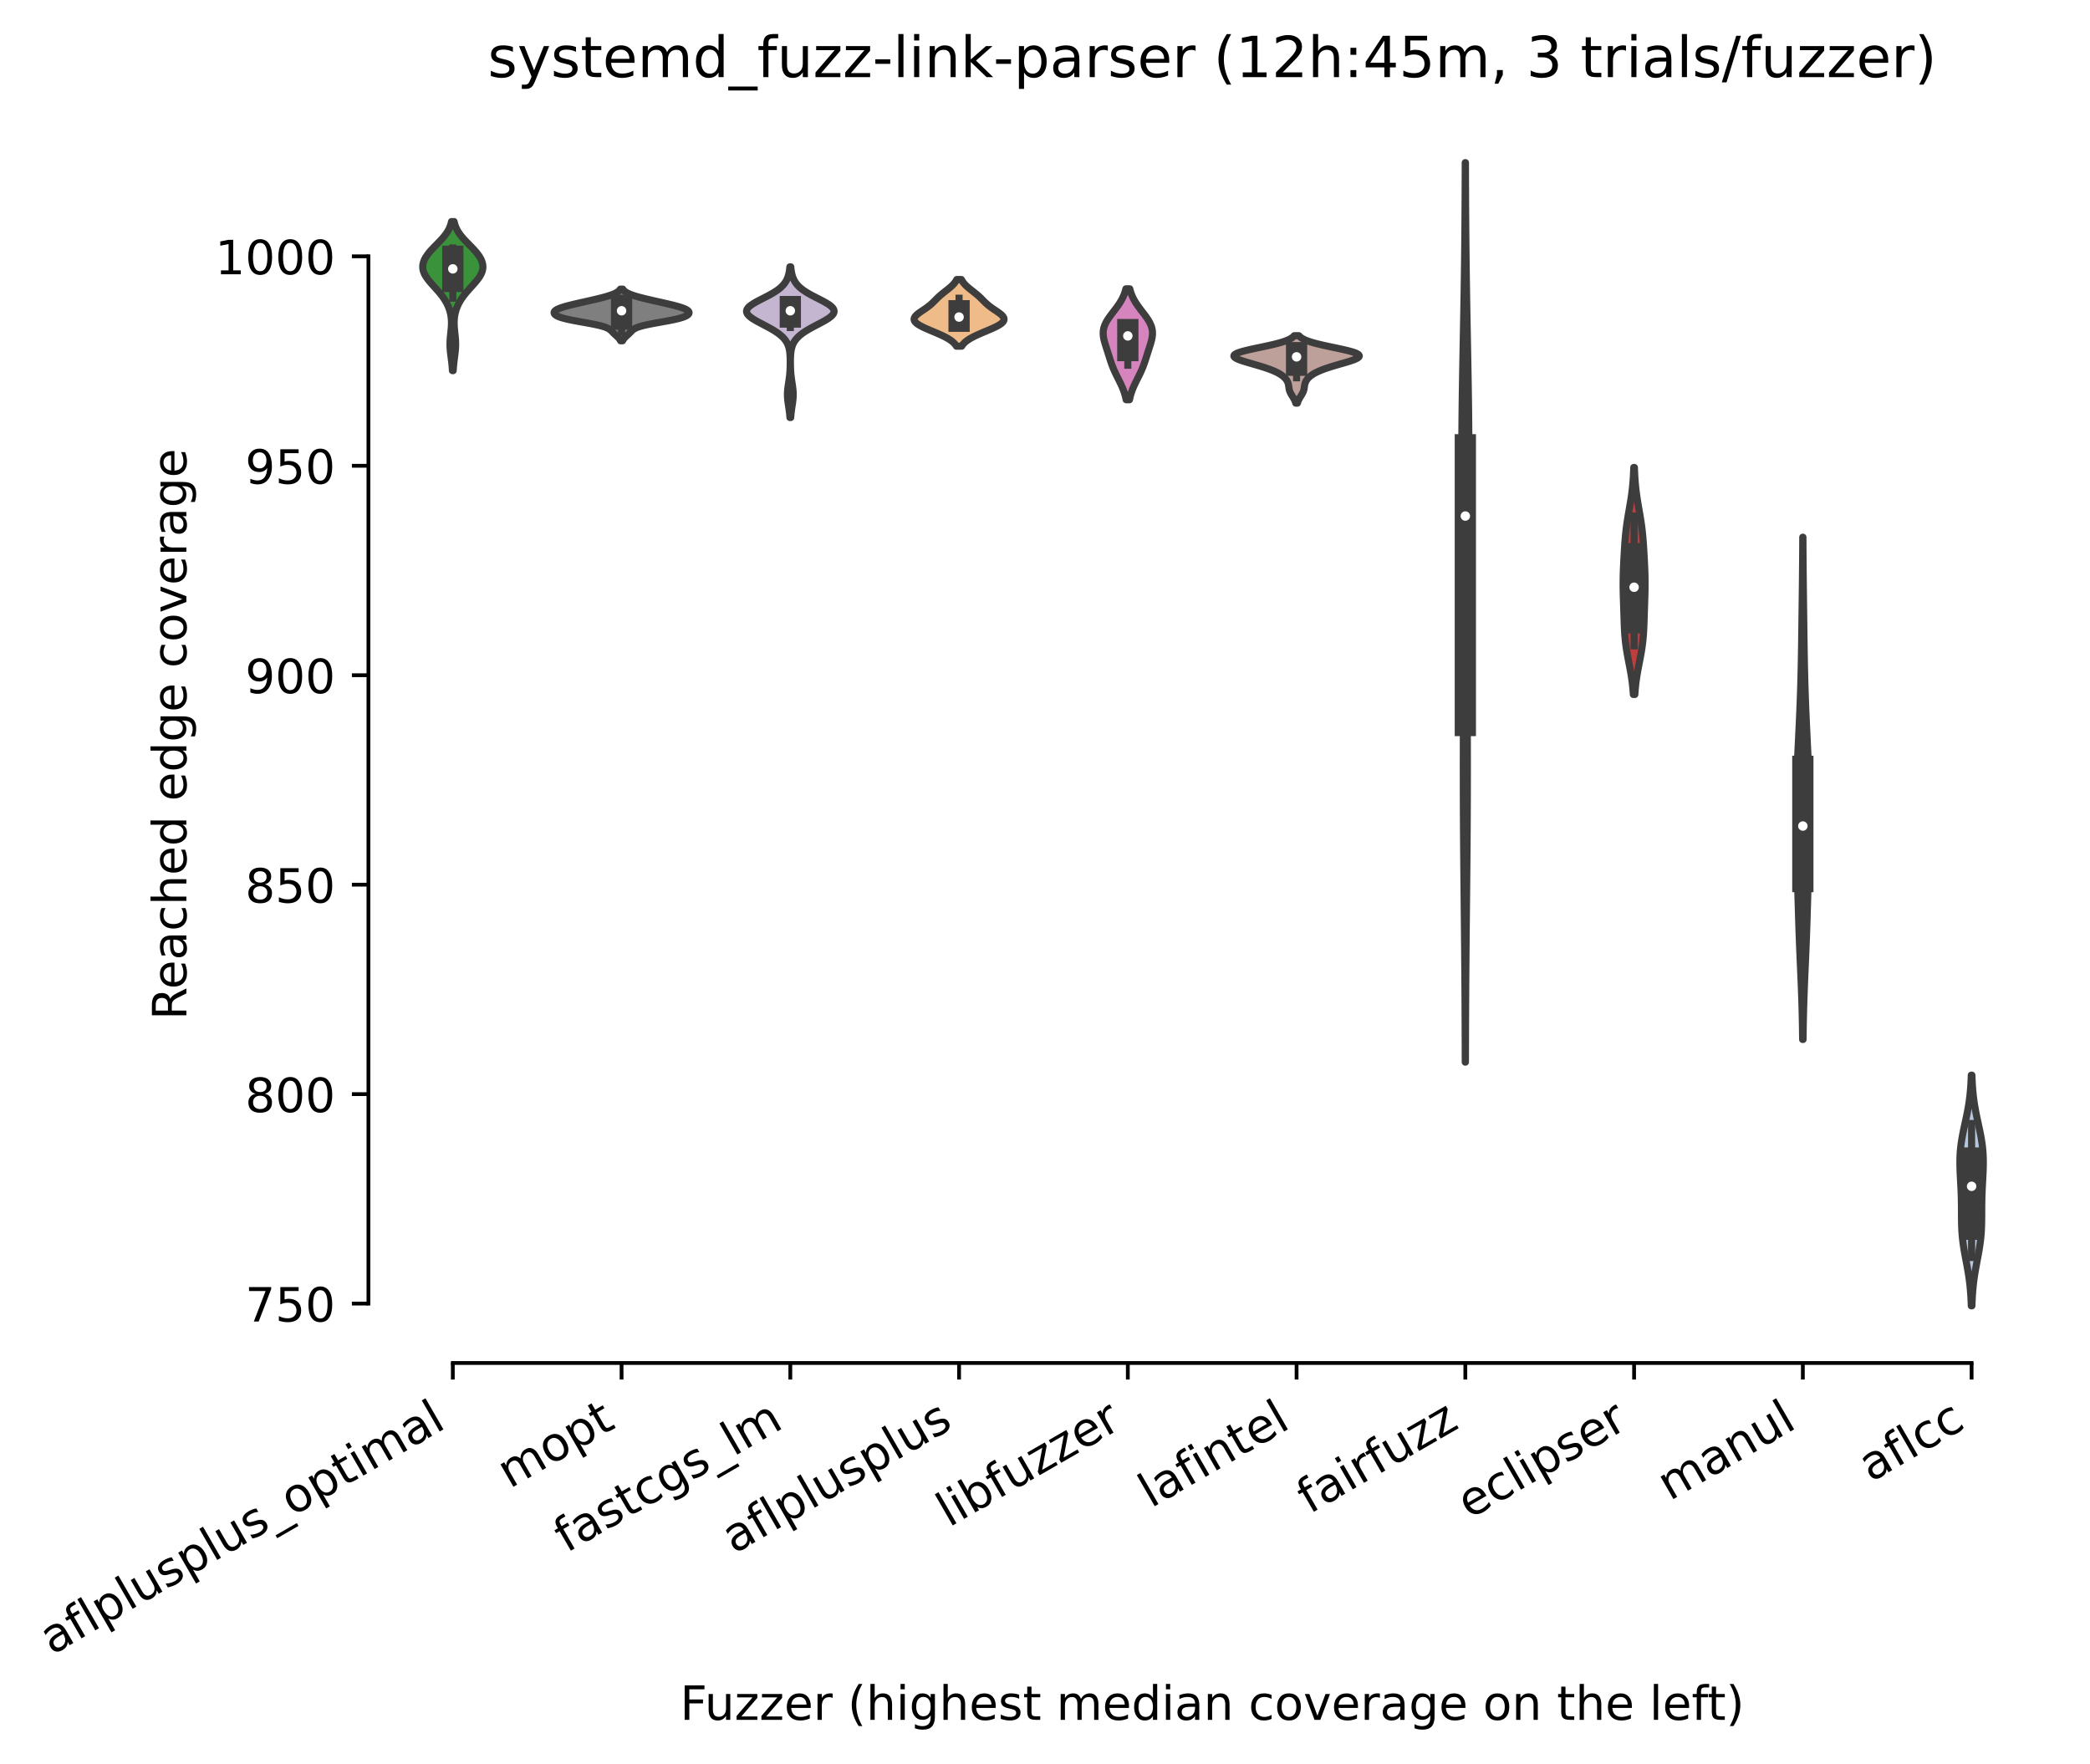 <?xml version="1.0" encoding="utf-8" standalone="no"?>
<!DOCTYPE svg PUBLIC "-//W3C//DTD SVG 1.1//EN"
  "http://www.w3.org/Graphics/SVG/1.1/DTD/svg11.dtd">
<!-- Created with matplotlib (https://matplotlib.org/) -->
<svg height="373.224pt" version="1.1" viewBox="0 0 442.288 373.224" width="442.288pt" xmlns="http://www.w3.org/2000/svg" xmlns:xlink="http://www.w3.org/1999/xlink">
 <defs>
  <style type="text/css">*{stroke-linecap:butt;stroke-linejoin:round;}</style>
 </defs>
 <g id="figure_1">
  <g id="patch_1">
   <path d="M 0 373.224 
L 442.288 373.224 
L 442.288 -0 
L 0 -0 
z
" style="fill:#ffffff;"/>
  </g>
  <g id="axes_1">
   <g id="patch_2">
    <path d="M 77.968 288.43 
L 435.088 288.43 
L 435.088 22.318 
L 77.968 22.318 
z
" style="fill:#ffffff;"/>
   </g>
   <g id="PolyCollection_1">
    <defs>
     <path d="M 95.905 -294.787 
L 95.743 -294.787 
L 95.723 -295.106 
L 95.7 -295.425 
L 95.673 -295.743 
L 95.642 -296.062 
L 95.609 -296.381 
L 95.572 -296.7 
L 95.533 -297.018 
L 95.493 -297.337 
L 95.451 -297.656 
L 95.41 -297.974 
L 95.371 -298.293 
L 95.334 -298.612 
L 95.3 -298.931 
L 95.272 -299.249 
L 95.25 -299.568 
L 95.234 -299.887 
L 95.226 -300.205 
L 95.225 -300.524 
L 95.232 -300.843 
L 95.246 -301.162 
L 95.267 -301.48 
L 95.292 -301.799 
L 95.322 -302.118 
L 95.355 -302.436 
L 95.389 -302.755 
L 95.423 -303.074 
L 95.455 -303.393 
L 95.484 -303.711 
L 95.508 -304.03 
L 95.526 -304.349 
L 95.536 -304.667 
L 95.538 -304.986 
L 95.531 -305.305 
L 95.514 -305.623 
L 95.485 -305.942 
L 95.446 -306.261 
L 95.394 -306.58 
L 95.33 -306.898 
L 95.252 -307.217 
L 95.162 -307.536 
L 95.058 -307.854 
L 94.939 -308.173 
L 94.806 -308.492 
L 94.658 -308.811 
L 94.496 -309.129 
L 94.317 -309.448 
L 94.124 -309.767 
L 93.915 -310.085 
L 93.692 -310.404 
L 93.454 -310.723 
L 93.202 -311.042 
L 92.939 -311.36 
L 92.666 -311.679 
L 92.385 -311.998 
L 92.098 -312.316 
L 91.809 -312.635 
L 91.522 -312.954 
L 91.239 -313.273 
L 90.966 -313.591 
L 90.705 -313.91 
L 90.46 -314.229 
L 90.236 -314.547 
L 90.035 -314.866 
L 89.861 -315.185 
L 89.716 -315.503 
L 89.602 -315.822 
L 89.521 -316.141 
L 89.472 -316.46 
L 89.457 -316.778 
L 89.475 -317.097 
L 89.526 -317.416 
L 89.609 -317.734 
L 89.722 -318.053 
L 89.866 -318.372 
L 90.037 -318.691 
L 90.234 -319.009 
L 90.456 -319.328 
L 90.7 -319.647 
L 90.963 -319.965 
L 91.244 -320.284 
L 91.537 -320.603 
L 91.841 -320.922 
L 92.152 -321.24 
L 92.466 -321.559 
L 92.778 -321.878 
L 93.086 -322.196 
L 93.384 -322.515 
L 93.671 -322.834 
L 93.942 -323.153 
L 94.195 -323.471 
L 94.429 -323.79 
L 94.642 -324.109 
L 94.832 -324.427 
L 95.002 -324.746 
L 95.15 -325.065 
L 95.277 -325.383 
L 95.385 -325.702 
L 95.476 -326.021 
L 95.552 -326.34 
L 96.096 -326.34 
L 96.096 -326.34 
L 96.172 -326.021 
L 96.263 -325.702 
L 96.371 -325.383 
L 96.498 -325.065 
L 96.646 -324.746 
L 96.816 -324.427 
L 97.006 -324.109 
L 97.219 -323.79 
L 97.453 -323.471 
L 97.706 -323.153 
L 97.977 -322.834 
L 98.264 -322.515 
L 98.562 -322.196 
L 98.87 -321.878 
L 99.182 -321.559 
L 99.496 -321.24 
L 99.807 -320.922 
L 100.111 -320.603 
L 100.404 -320.284 
L 100.685 -319.965 
L 100.948 -319.647 
L 101.192 -319.328 
L 101.414 -319.009 
L 101.611 -318.691 
L 101.782 -318.372 
L 101.926 -318.053 
L 102.039 -317.734 
L 102.122 -317.416 
L 102.173 -317.097 
L 102.191 -316.778 
L 102.176 -316.46 
L 102.127 -316.141 
L 102.046 -315.822 
L 101.932 -315.503 
L 101.787 -315.185 
L 101.613 -314.866 
L 101.412 -314.547 
L 101.188 -314.229 
L 100.943 -313.91 
L 100.682 -313.591 
L 100.409 -313.273 
L 100.126 -312.954 
L 99.839 -312.635 
L 99.55 -312.316 
L 99.263 -311.998 
L 98.982 -311.679 
L 98.709 -311.36 
L 98.446 -311.042 
L 98.194 -310.723 
L 97.956 -310.404 
L 97.733 -310.085 
L 97.524 -309.767 
L 97.331 -309.448 
L 97.152 -309.129 
L 96.99 -308.811 
L 96.842 -308.492 
L 96.709 -308.173 
L 96.59 -307.854 
L 96.486 -307.536 
L 96.396 -307.217 
L 96.318 -306.898 
L 96.254 -306.58 
L 96.202 -306.261 
L 96.163 -305.942 
L 96.134 -305.623 
L 96.117 -305.305 
L 96.11 -304.986 
L 96.112 -304.667 
L 96.122 -304.349 
L 96.14 -304.03 
L 96.164 -303.711 
L 96.193 -303.393 
L 96.225 -303.074 
L 96.259 -302.755 
L 96.293 -302.436 
L 96.326 -302.118 
L 96.356 -301.799 
L 96.381 -301.48 
L 96.402 -301.162 
L 96.416 -300.843 
L 96.423 -300.524 
L 96.422 -300.205 
L 96.414 -299.887 
L 96.398 -299.568 
L 96.376 -299.249 
L 96.348 -298.931 
L 96.314 -298.612 
L 96.277 -298.293 
L 96.238 -297.974 
L 96.197 -297.656 
L 96.155 -297.337 
L 96.115 -297.018 
L 96.076 -296.7 
L 96.039 -296.381 
L 96.006 -296.062 
L 95.975 -295.743 
L 95.948 -295.425 
L 95.925 -295.106 
L 95.905 -294.787 
z
" id="mb652e71306" style="stroke:#3d3d3d;stroke-width:1.5;"/>
    </defs>
    <g clip-path="url(#p6bc2a88e8e)">
     <use style="fill:#3a923a;stroke:#3d3d3d;stroke-width:1.5;" x="0" xlink:href="#mb652e71306" y="373.224"/>
    </g>
   </g>
   <g id="PolyCollection_2">
    <defs>
     <path d="M 131.747 -301.106 
L 131.325 -301.106 
L 131.272 -301.216 
L 131.209 -301.327 
L 131.138 -301.437 
L 131.056 -301.547 
L 130.965 -301.658 
L 130.866 -301.768 
L 130.758 -301.879 
L 130.645 -301.989 
L 130.526 -302.1 
L 130.405 -302.21 
L 130.282 -302.321 
L 130.161 -302.431 
L 130.042 -302.542 
L 129.926 -302.652 
L 129.815 -302.763 
L 129.707 -302.873 
L 129.602 -302.984 
L 129.496 -303.094 
L 129.387 -303.205 
L 129.27 -303.315 
L 129.14 -303.426 
L 128.992 -303.536 
L 128.819 -303.647 
L 128.616 -303.757 
L 128.378 -303.868 
L 128.099 -303.978 
L 127.777 -304.088 
L 127.408 -304.199 
L 126.993 -304.309 
L 126.532 -304.42 
L 126.029 -304.53 
L 125.489 -304.641 
L 124.916 -304.751 
L 124.32 -304.862 
L 123.709 -304.972 
L 123.091 -305.083 
L 122.477 -305.193 
L 121.875 -305.304 
L 121.295 -305.414 
L 120.743 -305.525 
L 120.226 -305.635 
L 119.749 -305.746 
L 119.314 -305.856 
L 118.925 -305.967 
L 118.581 -306.077 
L 118.281 -306.188 
L 118.024 -306.298 
L 117.807 -306.409 
L 117.63 -306.519 
L 117.488 -306.629 
L 117.38 -306.74 
L 117.306 -306.85 
L 117.263 -306.961 
L 117.251 -307.071 
L 117.272 -307.182 
L 117.324 -307.292 
L 117.41 -307.403 
L 117.529 -307.513 
L 117.683 -307.624 
L 117.871 -307.734 
L 118.095 -307.845 
L 118.352 -307.955 
L 118.642 -308.066 
L 118.963 -308.176 
L 119.314 -308.287 
L 119.692 -308.397 
L 120.094 -308.508 
L 120.517 -308.618 
L 120.958 -308.729 
L 121.415 -308.839 
L 121.884 -308.95 
L 122.363 -309.06 
L 122.849 -309.171 
L 123.339 -309.281 
L 123.831 -309.391 
L 124.323 -309.502 
L 124.812 -309.612 
L 125.297 -309.723 
L 125.774 -309.833 
L 126.241 -309.944 
L 126.697 -310.054 
L 127.139 -310.165 
L 127.565 -310.275 
L 127.973 -310.386 
L 128.36 -310.496 
L 128.726 -310.607 
L 129.068 -310.717 
L 129.385 -310.828 
L 129.678 -310.938 
L 129.944 -311.049 
L 130.184 -311.159 
L 130.398 -311.27 
L 130.588 -311.38 
L 130.753 -311.491 
L 130.896 -311.601 
L 131.019 -311.712 
L 131.122 -311.822 
L 131.208 -311.932 
L 131.279 -312.043 
L 131.793 -312.043 
L 131.793 -312.043 
L 131.864 -311.932 
L 131.95 -311.822 
L 132.053 -311.712 
L 132.176 -311.601 
L 132.319 -311.491 
L 132.484 -311.38 
L 132.674 -311.27 
L 132.888 -311.159 
L 133.128 -311.049 
L 133.394 -310.938 
L 133.687 -310.828 
L 134.004 -310.717 
L 134.346 -310.607 
L 134.712 -310.496 
L 135.099 -310.386 
L 135.507 -310.275 
L 135.933 -310.165 
L 136.375 -310.054 
L 136.831 -309.944 
L 137.298 -309.833 
L 137.775 -309.723 
L 138.26 -309.612 
L 138.749 -309.502 
L 139.241 -309.391 
L 139.733 -309.281 
L 140.223 -309.171 
L 140.709 -309.06 
L 141.188 -308.95 
L 141.657 -308.839 
L 142.114 -308.729 
L 142.555 -308.618 
L 142.978 -308.508 
L 143.38 -308.397 
L 143.758 -308.287 
L 144.109 -308.176 
L 144.43 -308.066 
L 144.72 -307.955 
L 144.977 -307.845 
L 145.201 -307.734 
L 145.389 -307.624 
L 145.543 -307.513 
L 145.662 -307.403 
L 145.748 -307.292 
L 145.8 -307.182 
L 145.821 -307.071 
L 145.809 -306.961 
L 145.766 -306.85 
L 145.692 -306.74 
L 145.584 -306.629 
L 145.442 -306.519 
L 145.265 -306.409 
L 145.048 -306.298 
L 144.791 -306.188 
L 144.491 -306.077 
L 144.147 -305.967 
L 143.758 -305.856 
L 143.323 -305.746 
L 142.846 -305.635 
L 142.329 -305.525 
L 141.777 -305.414 
L 141.197 -305.304 
L 140.595 -305.193 
L 139.981 -305.083 
L 139.363 -304.972 
L 138.752 -304.862 
L 138.156 -304.751 
L 137.583 -304.641 
L 137.043 -304.53 
L 136.54 -304.42 
L 136.079 -304.309 
L 135.664 -304.199 
L 135.295 -304.088 
L 134.973 -303.978 
L 134.694 -303.868 
L 134.456 -303.757 
L 134.253 -303.647 
L 134.08 -303.536 
L 133.932 -303.426 
L 133.802 -303.315 
L 133.685 -303.205 
L 133.576 -303.094 
L 133.47 -302.984 
L 133.365 -302.873 
L 133.257 -302.763 
L 133.146 -302.652 
L 133.03 -302.542 
L 132.911 -302.431 
L 132.79 -302.321 
L 132.667 -302.21 
L 132.546 -302.1 
L 132.427 -301.989 
L 132.314 -301.879 
L 132.206 -301.768 
L 132.107 -301.658 
L 132.016 -301.547 
L 131.934 -301.437 
L 131.863 -301.327 
L 131.8 -301.216 
L 131.747 -301.106 
z
" id="m546904343e" style="stroke:#3d3d3d;stroke-width:1.5;"/>
    </defs>
    <g clip-path="url(#p6bc2a88e8e)">
     <use style="fill:#7f7f7f;stroke:#3d3d3d;stroke-width:1.5;" x="0" xlink:href="#m546904343e" y="373.224"/>
    </g>
   </g>
   <g id="PolyCollection_3">
    <defs>
     <path d="M 167.331 -284.863 
L 167.165 -284.863 
L 167.141 -285.186 
L 167.112 -285.508 
L 167.078 -285.83 
L 167.04 -286.152 
L 166.997 -286.474 
L 166.952 -286.797 
L 166.903 -287.119 
L 166.854 -287.441 
L 166.806 -287.763 
L 166.76 -288.085 
L 166.719 -288.408 
L 166.684 -288.73 
L 166.658 -289.052 
L 166.641 -289.374 
L 166.635 -289.696 
L 166.639 -290.019 
L 166.654 -290.341 
L 166.678 -290.663 
L 166.711 -290.985 
L 166.751 -291.307 
L 166.796 -291.629 
L 166.844 -291.952 
L 166.893 -292.274 
L 166.941 -292.596 
L 166.988 -292.918 
L 167.031 -293.24 
L 167.07 -293.563 
L 167.105 -293.885 
L 167.135 -294.207 
L 167.16 -294.529 
L 167.18 -294.851 
L 167.196 -295.174 
L 167.209 -295.496 
L 167.218 -295.818 
L 167.223 -296.14 
L 167.226 -296.462 
L 167.226 -296.785 
L 167.222 -297.107 
L 167.214 -297.429 
L 167.202 -297.751 
L 167.184 -298.073 
L 167.159 -298.396 
L 167.124 -298.718 
L 167.078 -299.04 
L 167.017 -299.362 
L 166.939 -299.684 
L 166.84 -300.007 
L 166.715 -300.329 
L 166.562 -300.651 
L 166.375 -300.973 
L 166.15 -301.295 
L 165.885 -301.618 
L 165.576 -301.94 
L 165.22 -302.262 
L 164.816 -302.584 
L 164.365 -302.906 
L 163.868 -303.229 
L 163.33 -303.551 
L 162.757 -303.873 
L 162.158 -304.195 
L 161.545 -304.517 
L 160.93 -304.839 
L 160.33 -305.162 
L 159.763 -305.484 
L 159.245 -305.806 
L 158.796 -306.128 
L 158.432 -306.45 
L 158.167 -306.773 
L 158.014 -307.095 
L 157.978 -307.417 
L 158.064 -307.739 
L 158.268 -308.061 
L 158.582 -308.384 
L 158.995 -308.706 
L 159.491 -309.028 
L 160.051 -309.35 
L 160.655 -309.672 
L 161.283 -309.995 
L 161.915 -310.317 
L 162.535 -310.639 
L 163.128 -310.961 
L 163.683 -311.283 
L 164.193 -311.606 
L 164.653 -311.928 
L 165.061 -312.25 
L 165.419 -312.572 
L 165.728 -312.894 
L 165.993 -313.217 
L 166.218 -313.539 
L 166.407 -313.861 
L 166.566 -314.183 
L 166.699 -314.505 
L 166.809 -314.828 
L 166.899 -315.15 
L 166.974 -315.472 
L 167.034 -315.794 
L 167.083 -316.116 
L 167.122 -316.439 
L 167.153 -316.761 
L 167.343 -316.761 
L 167.343 -316.761 
L 167.374 -316.439 
L 167.413 -316.116 
L 167.462 -315.794 
L 167.522 -315.472 
L 167.597 -315.15 
L 167.687 -314.828 
L 167.797 -314.505 
L 167.93 -314.183 
L 168.089 -313.861 
L 168.278 -313.539 
L 168.503 -313.217 
L 168.768 -312.894 
L 169.077 -312.572 
L 169.435 -312.25 
L 169.843 -311.928 
L 170.303 -311.606 
L 170.813 -311.283 
L 171.368 -310.961 
L 171.961 -310.639 
L 172.581 -310.317 
L 173.213 -309.995 
L 173.841 -309.672 
L 174.445 -309.35 
L 175.005 -309.028 
L 175.501 -308.706 
L 175.914 -308.384 
L 176.228 -308.061 
L 176.432 -307.739 
L 176.518 -307.417 
L 176.482 -307.095 
L 176.329 -306.773 
L 176.064 -306.45 
L 175.7 -306.128 
L 175.251 -305.806 
L 174.733 -305.484 
L 174.166 -305.162 
L 173.566 -304.839 
L 172.951 -304.517 
L 172.338 -304.195 
L 171.739 -303.873 
L 171.166 -303.551 
L 170.628 -303.229 
L 170.131 -302.906 
L 169.68 -302.584 
L 169.276 -302.262 
L 168.92 -301.94 
L 168.611 -301.618 
L 168.346 -301.295 
L 168.121 -300.973 
L 167.934 -300.651 
L 167.781 -300.329 
L 167.656 -300.007 
L 167.557 -299.684 
L 167.479 -299.362 
L 167.418 -299.04 
L 167.372 -298.718 
L 167.337 -298.396 
L 167.312 -298.073 
L 167.294 -297.751 
L 167.282 -297.429 
L 167.274 -297.107 
L 167.27 -296.785 
L 167.27 -296.462 
L 167.273 -296.14 
L 167.278 -295.818 
L 167.287 -295.496 
L 167.3 -295.174 
L 167.316 -294.851 
L 167.336 -294.529 
L 167.361 -294.207 
L 167.391 -293.885 
L 167.426 -293.563 
L 167.465 -293.24 
L 167.508 -292.918 
L 167.555 -292.596 
L 167.603 -292.274 
L 167.652 -291.952 
L 167.7 -291.629 
L 167.745 -291.307 
L 167.785 -290.985 
L 167.818 -290.663 
L 167.842 -290.341 
L 167.857 -290.019 
L 167.861 -289.696 
L 167.855 -289.374 
L 167.838 -289.052 
L 167.812 -288.73 
L 167.777 -288.408 
L 167.736 -288.085 
L 167.69 -287.763 
L 167.642 -287.441 
L 167.593 -287.119 
L 167.544 -286.797 
L 167.499 -286.474 
L 167.456 -286.152 
L 167.418 -285.83 
L 167.384 -285.508 
L 167.355 -285.186 
L 167.331 -284.863 
z
" id="mdd8eaf88a4" style="stroke:#3d3d3d;stroke-width:1.5;"/>
    </defs>
    <g clip-path="url(#p6bc2a88e8e)">
     <use style="fill:#c4b5d0;stroke:#3d3d3d;stroke-width:1.5;" x="0" xlink:href="#mdd8eaf88a4" y="373.224"/>
    </g>
   </g>
   <g id="PolyCollection_4">
    <defs>
     <path d="M 203.513 -299.959 
L 202.407 -299.959 
L 202.318 -300.102 
L 202.217 -300.244 
L 202.104 -300.387 
L 201.978 -300.529 
L 201.839 -300.672 
L 201.687 -300.815 
L 201.519 -300.957 
L 201.337 -301.1 
L 201.139 -301.242 
L 200.927 -301.385 
L 200.699 -301.528 
L 200.456 -301.67 
L 200.198 -301.813 
L 199.926 -301.955 
L 199.641 -302.098 
L 199.343 -302.241 
L 199.035 -302.383 
L 198.717 -302.526 
L 198.39 -302.668 
L 198.057 -302.811 
L 197.72 -302.954 
L 197.38 -303.096 
L 197.04 -303.239 
L 196.702 -303.381 
L 196.369 -303.524 
L 196.043 -303.667 
L 195.726 -303.809 
L 195.421 -303.952 
L 195.131 -304.094 
L 194.857 -304.237 
L 194.603 -304.38 
L 194.369 -304.522 
L 194.159 -304.665 
L 193.974 -304.807 
L 193.814 -304.95 
L 193.683 -305.092 
L 193.579 -305.235 
L 193.505 -305.378 
L 193.46 -305.52 
L 193.444 -305.663 
L 193.456 -305.805 
L 193.496 -305.948 
L 193.563 -306.091 
L 193.654 -306.233 
L 193.769 -306.376 
L 193.905 -306.518 
L 194.059 -306.661 
L 194.23 -306.804 
L 194.414 -306.946 
L 194.609 -307.089 
L 194.812 -307.231 
L 195.021 -307.374 
L 195.232 -307.517 
L 195.445 -307.659 
L 195.656 -307.802 
L 195.863 -307.944 
L 196.066 -308.087 
L 196.263 -308.23 
L 196.453 -308.372 
L 196.636 -308.515 
L 196.811 -308.657 
L 196.979 -308.8 
L 197.14 -308.943 
L 197.295 -309.085 
L 197.445 -309.228 
L 197.591 -309.37 
L 197.734 -309.513 
L 197.875 -309.655 
L 198.016 -309.798 
L 198.158 -309.941 
L 198.302 -310.083 
L 198.449 -310.226 
L 198.599 -310.368 
L 198.753 -310.511 
L 198.912 -310.654 
L 199.075 -310.796 
L 199.243 -310.939 
L 199.415 -311.081 
L 199.591 -311.224 
L 199.769 -311.367 
L 199.95 -311.509 
L 200.131 -311.652 
L 200.313 -311.794 
L 200.493 -311.937 
L 200.671 -312.08 
L 200.845 -312.222 
L 201.016 -312.365 
L 201.18 -312.507 
L 201.338 -312.65 
L 201.49 -312.793 
L 201.633 -312.935 
L 201.769 -313.078 
L 201.895 -313.22 
L 202.013 -313.363 
L 202.122 -313.506 
L 202.223 -313.648 
L 202.314 -313.791 
L 202.397 -313.933 
L 202.472 -314.076 
L 203.448 -314.076 
L 203.448 -314.076 
L 203.523 -313.933 
L 203.606 -313.791 
L 203.697 -313.648 
L 203.798 -313.506 
L 203.907 -313.363 
L 204.025 -313.22 
L 204.151 -313.078 
L 204.287 -312.935 
L 204.43 -312.793 
L 204.582 -312.65 
L 204.74 -312.507 
L 204.904 -312.365 
L 205.075 -312.222 
L 205.249 -312.08 
L 205.427 -311.937 
L 205.607 -311.794 
L 205.789 -311.652 
L 205.97 -311.509 
L 206.151 -311.367 
L 206.329 -311.224 
L 206.505 -311.081 
L 206.677 -310.939 
L 206.845 -310.796 
L 207.008 -310.654 
L 207.167 -310.511 
L 207.321 -310.368 
L 207.471 -310.226 
L 207.618 -310.083 
L 207.762 -309.941 
L 207.904 -309.798 
L 208.045 -309.655 
L 208.186 -309.513 
L 208.329 -309.37 
L 208.475 -309.228 
L 208.625 -309.085 
L 208.78 -308.943 
L 208.941 -308.8 
L 209.109 -308.657 
L 209.284 -308.515 
L 209.467 -308.372 
L 209.657 -308.23 
L 209.854 -308.087 
L 210.057 -307.944 
L 210.264 -307.802 
L 210.475 -307.659 
L 210.688 -307.517 
L 210.899 -307.374 
L 211.108 -307.231 
L 211.311 -307.089 
L 211.506 -306.946 
L 211.69 -306.804 
L 211.861 -306.661 
L 212.015 -306.518 
L 212.151 -306.376 
L 212.266 -306.233 
L 212.357 -306.091 
L 212.424 -305.948 
L 212.464 -305.805 
L 212.476 -305.663 
L 212.46 -305.52 
L 212.415 -305.378 
L 212.341 -305.235 
L 212.237 -305.092 
L 212.106 -304.95 
L 211.946 -304.807 
L 211.761 -304.665 
L 211.551 -304.522 
L 211.317 -304.38 
L 211.063 -304.237 
L 210.789 -304.094 
L 210.499 -303.952 
L 210.194 -303.809 
L 209.877 -303.667 
L 209.551 -303.524 
L 209.218 -303.381 
L 208.88 -303.239 
L 208.54 -303.096 
L 208.2 -302.954 
L 207.863 -302.811 
L 207.53 -302.668 
L 207.203 -302.526 
L 206.885 -302.383 
L 206.577 -302.241 
L 206.279 -302.098 
L 205.994 -301.955 
L 205.722 -301.813 
L 205.464 -301.67 
L 205.221 -301.528 
L 204.993 -301.385 
L 204.781 -301.242 
L 204.583 -301.1 
L 204.401 -300.957 
L 204.233 -300.815 
L 204.081 -300.672 
L 203.942 -300.529 
L 203.816 -300.387 
L 203.703 -300.244 
L 203.602 -300.102 
L 203.513 -299.959 
z
" id="mb15bb9a60e" style="stroke:#3d3d3d;stroke-width:1.5;"/>
    </defs>
    <g clip-path="url(#p6bc2a88e8e)">
     <use style="fill:#eebb89;stroke:#3d3d3d;stroke-width:1.5;" x="0" xlink:href="#mb15bb9a60e" y="373.224"/>
    </g>
   </g>
   <g id="PolyCollection_5">
    <defs>
     <path d="M 239.025 -288.633 
L 238.319 -288.633 
L 238.27 -288.87 
L 238.217 -289.107 
L 238.159 -289.344 
L 238.095 -289.581 
L 238.027 -289.818 
L 237.953 -290.055 
L 237.874 -290.292 
L 237.789 -290.529 
L 237.7 -290.767 
L 237.606 -291.004 
L 237.507 -291.241 
L 237.404 -291.478 
L 237.297 -291.715 
L 237.186 -291.952 
L 237.073 -292.189 
L 236.958 -292.426 
L 236.84 -292.663 
L 236.722 -292.9 
L 236.603 -293.138 
L 236.484 -293.375 
L 236.365 -293.612 
L 236.248 -293.849 
L 236.133 -294.086 
L 236.02 -294.323 
L 235.91 -294.56 
L 235.803 -294.797 
L 235.699 -295.034 
L 235.599 -295.271 
L 235.502 -295.508 
L 235.409 -295.746 
L 235.319 -295.983 
L 235.232 -296.22 
L 235.149 -296.457 
L 235.068 -296.694 
L 234.989 -296.931 
L 234.911 -297.168 
L 234.835 -297.405 
L 234.76 -297.642 
L 234.686 -297.879 
L 234.611 -298.116 
L 234.537 -298.354 
L 234.461 -298.591 
L 234.386 -298.828 
L 234.31 -299.065 
L 234.233 -299.302 
L 234.156 -299.539 
L 234.08 -299.776 
L 234.004 -300.013 
L 233.929 -300.25 
L 233.857 -300.487 
L 233.787 -300.724 
L 233.721 -300.962 
L 233.661 -301.199 
L 233.605 -301.436 
L 233.557 -301.673 
L 233.517 -301.91 
L 233.486 -302.147 
L 233.465 -302.384 
L 233.455 -302.621 
L 233.456 -302.858 
L 233.47 -303.095 
L 233.497 -303.332 
L 233.537 -303.57 
L 233.591 -303.807 
L 233.658 -304.044 
L 233.739 -304.281 
L 233.833 -304.518 
L 233.94 -304.755 
L 234.058 -304.992 
L 234.189 -305.229 
L 234.33 -305.466 
L 234.48 -305.703 
L 234.639 -305.94 
L 234.805 -306.178 
L 234.976 -306.415 
L 235.153 -306.652 
L 235.333 -306.889 
L 235.515 -307.126 
L 235.697 -307.363 
L 235.879 -307.6 
L 236.06 -307.837 
L 236.238 -308.074 
L 236.411 -308.311 
L 236.581 -308.548 
L 236.745 -308.786 
L 236.902 -309.023 
L 237.053 -309.26 
L 237.196 -309.497 
L 237.332 -309.734 
L 237.46 -309.971 
L 237.58 -310.208 
L 237.692 -310.445 
L 237.795 -310.682 
L 237.891 -310.919 
L 237.979 -311.156 
L 238.06 -311.394 
L 238.133 -311.631 
L 238.199 -311.868 
L 238.259 -312.105 
L 239.085 -312.105 
L 239.085 -312.105 
L 239.145 -311.868 
L 239.211 -311.631 
L 239.284 -311.394 
L 239.365 -311.156 
L 239.453 -310.919 
L 239.549 -310.682 
L 239.652 -310.445 
L 239.764 -310.208 
L 239.884 -309.971 
L 240.012 -309.734 
L 240.148 -309.497 
L 240.291 -309.26 
L 240.442 -309.023 
L 240.599 -308.786 
L 240.763 -308.548 
L 240.933 -308.311 
L 241.106 -308.074 
L 241.284 -307.837 
L 241.465 -307.6 
L 241.647 -307.363 
L 241.829 -307.126 
L 242.011 -306.889 
L 242.191 -306.652 
L 242.368 -306.415 
L 242.539 -306.178 
L 242.705 -305.94 
L 242.864 -305.703 
L 243.014 -305.466 
L 243.155 -305.229 
L 243.286 -304.992 
L 243.404 -304.755 
L 243.511 -304.518 
L 243.605 -304.281 
L 243.686 -304.044 
L 243.753 -303.807 
L 243.807 -303.57 
L 243.847 -303.332 
L 243.874 -303.095 
L 243.888 -302.858 
L 243.889 -302.621 
L 243.879 -302.384 
L 243.858 -302.147 
L 243.827 -301.91 
L 243.787 -301.673 
L 243.739 -301.436 
L 243.683 -301.199 
L 243.623 -300.962 
L 243.557 -300.724 
L 243.487 -300.487 
L 243.415 -300.25 
L 243.34 -300.013 
L 243.264 -299.776 
L 243.188 -299.539 
L 243.111 -299.302 
L 243.034 -299.065 
L 242.958 -298.828 
L 242.883 -298.591 
L 242.807 -298.354 
L 242.733 -298.116 
L 242.658 -297.879 
L 242.584 -297.642 
L 242.509 -297.405 
L 242.433 -297.168 
L 242.355 -296.931 
L 242.276 -296.694 
L 242.195 -296.457 
L 242.112 -296.22 
L 242.025 -295.983 
L 241.935 -295.746 
L 241.842 -295.508 
L 241.745 -295.271 
L 241.645 -295.034 
L 241.541 -294.797 
L 241.434 -294.56 
L 241.324 -294.323 
L 241.211 -294.086 
L 241.096 -293.849 
L 240.979 -293.612 
L 240.86 -293.375 
L 240.741 -293.138 
L 240.622 -292.9 
L 240.504 -292.663 
L 240.386 -292.426 
L 240.271 -292.189 
L 240.158 -291.952 
L 240.047 -291.715 
L 239.94 -291.478 
L 239.837 -291.241 
L 239.738 -291.004 
L 239.644 -290.767 
L 239.555 -290.529 
L 239.47 -290.292 
L 239.391 -290.055 
L 239.317 -289.818 
L 239.249 -289.581 
L 239.185 -289.344 
L 239.127 -289.107 
L 239.074 -288.87 
L 239.025 -288.633 
z
" id="mc51d3cc554" style="stroke:#3d3d3d;stroke-width:1.5;"/>
    </defs>
    <g clip-path="url(#p6bc2a88e8e)">
     <use style="fill:#d684bd;stroke:#3d3d3d;stroke-width:1.5;" x="0" xlink:href="#mc51d3cc554" y="373.224"/>
    </g>
   </g>
   <g id="PolyCollection_6">
    <defs>
     <path d="M 274.562 -287.914 
L 274.206 -287.914 
L 274.165 -288.058 
L 274.117 -288.202 
L 274.063 -288.346 
L 274.001 -288.49 
L 273.933 -288.634 
L 273.859 -288.779 
L 273.779 -288.923 
L 273.694 -289.067 
L 273.606 -289.211 
L 273.516 -289.355 
L 273.426 -289.499 
L 273.337 -289.644 
L 273.25 -289.788 
L 273.169 -289.932 
L 273.093 -290.076 
L 273.024 -290.22 
L 272.963 -290.364 
L 272.911 -290.509 
L 272.866 -290.653 
L 272.829 -290.797 
L 272.799 -290.941 
L 272.775 -291.085 
L 272.754 -291.229 
L 272.734 -291.374 
L 272.715 -291.518 
L 272.693 -291.662 
L 272.668 -291.806 
L 272.636 -291.95 
L 272.597 -292.094 
L 272.55 -292.239 
L 272.493 -292.383 
L 272.425 -292.527 
L 272.346 -292.671 
L 272.255 -292.815 
L 272.151 -292.959 
L 272.034 -293.104 
L 271.904 -293.248 
L 271.759 -293.392 
L 271.599 -293.536 
L 271.422 -293.68 
L 271.228 -293.824 
L 271.016 -293.969 
L 270.785 -294.113 
L 270.533 -294.257 
L 270.26 -294.401 
L 269.965 -294.545 
L 269.648 -294.689 
L 269.308 -294.834 
L 268.946 -294.978 
L 268.563 -295.122 
L 268.157 -295.266 
L 267.731 -295.41 
L 267.287 -295.554 
L 266.824 -295.699 
L 266.347 -295.843 
L 265.858 -295.987 
L 265.361 -296.131 
L 264.86 -296.275 
L 264.361 -296.419 
L 263.87 -296.564 
L 263.394 -296.708 
L 262.942 -296.852 
L 262.52 -296.996 
L 262.139 -297.14 
L 261.806 -297.284 
L 261.53 -297.429 
L 261.318 -297.573 
L 261.179 -297.717 
L 261.116 -297.861 
L 261.134 -298.005 
L 261.236 -298.149 
L 261.422 -298.294 
L 261.689 -298.438 
L 262.035 -298.582 
L 262.455 -298.726 
L 262.941 -298.87 
L 263.485 -299.014 
L 264.078 -299.159 
L 264.71 -299.303 
L 265.371 -299.447 
L 266.049 -299.591 
L 266.735 -299.735 
L 267.418 -299.879 
L 268.089 -300.024 
L 268.741 -300.168 
L 269.366 -300.312 
L 269.957 -300.456 
L 270.511 -300.6 
L 271.024 -300.744 
L 271.494 -300.889 
L 271.919 -301.033 
L 272.3 -301.177 
L 272.638 -301.321 
L 272.934 -301.465 
L 273.191 -301.609 
L 273.411 -301.754 
L 273.598 -301.898 
L 273.755 -302.042 
L 273.886 -302.186 
L 274.882 -302.186 
L 274.882 -302.186 
L 275.013 -302.042 
L 275.17 -301.898 
L 275.357 -301.754 
L 275.577 -301.609 
L 275.834 -301.465 
L 276.13 -301.321 
L 276.468 -301.177 
L 276.849 -301.033 
L 277.274 -300.889 
L 277.744 -300.744 
L 278.257 -300.6 
L 278.811 -300.456 
L 279.402 -300.312 
L 280.027 -300.168 
L 280.679 -300.024 
L 281.35 -299.879 
L 282.033 -299.735 
L 282.719 -299.591 
L 283.397 -299.447 
L 284.058 -299.303 
L 284.69 -299.159 
L 285.283 -299.014 
L 285.827 -298.87 
L 286.313 -298.726 
L 286.733 -298.582 
L 287.079 -298.438 
L 287.346 -298.294 
L 287.532 -298.149 
L 287.634 -298.005 
L 287.652 -297.861 
L 287.589 -297.717 
L 287.45 -297.573 
L 287.238 -297.429 
L 286.962 -297.284 
L 286.629 -297.14 
L 286.248 -296.996 
L 285.826 -296.852 
L 285.374 -296.708 
L 284.898 -296.564 
L 284.407 -296.419 
L 283.908 -296.275 
L 283.407 -296.131 
L 282.91 -295.987 
L 282.421 -295.843 
L 281.944 -295.699 
L 281.481 -295.554 
L 281.037 -295.41 
L 280.611 -295.266 
L 280.205 -295.122 
L 279.822 -294.978 
L 279.46 -294.834 
L 279.12 -294.689 
L 278.803 -294.545 
L 278.508 -294.401 
L 278.235 -294.257 
L 277.983 -294.113 
L 277.752 -293.969 
L 277.54 -293.824 
L 277.346 -293.68 
L 277.169 -293.536 
L 277.009 -293.392 
L 276.864 -293.248 
L 276.734 -293.104 
L 276.617 -292.959 
L 276.513 -292.815 
L 276.422 -292.671 
L 276.343 -292.527 
L 276.275 -292.383 
L 276.218 -292.239 
L 276.171 -292.094 
L 276.132 -291.95 
L 276.1 -291.806 
L 276.075 -291.662 
L 276.053 -291.518 
L 276.034 -291.374 
L 276.014 -291.229 
L 275.993 -291.085 
L 275.969 -290.941 
L 275.939 -290.797 
L 275.902 -290.653 
L 275.857 -290.509 
L 275.805 -290.364 
L 275.744 -290.22 
L 275.675 -290.076 
L 275.599 -289.932 
L 275.518 -289.788 
L 275.431 -289.644 
L 275.342 -289.499 
L 275.252 -289.355 
L 275.162 -289.211 
L 275.074 -289.067 
L 274.989 -288.923 
L 274.909 -288.779 
L 274.835 -288.634 
L 274.767 -288.49 
L 274.705 -288.346 
L 274.651 -288.202 
L 274.603 -288.058 
L 274.562 -287.914 
z
" id="m91c740ec07" style="stroke:#3d3d3d;stroke-width:1.5;"/>
    </defs>
    <g clip-path="url(#p6bc2a88e8e)">
     <use style="fill:#bea09a;stroke:#3d3d3d;stroke-width:1.5;" x="0" xlink:href="#m91c740ec07" y="373.224"/>
    </g>
   </g>
   <g id="PolyCollection_7">
    <defs>
     <path d="M 310.116 -148.457 
L 310.076 -148.457 
L 310.071 -150.38 
L 310.066 -152.302 
L 310.059 -154.225 
L 310.052 -156.148 
L 310.044 -158.071 
L 310.034 -159.993 
L 310.024 -161.916 
L 310.012 -163.839 
L 309.999 -165.762 
L 309.985 -167.684 
L 309.969 -169.607 
L 309.953 -171.53 
L 309.935 -173.453 
L 309.917 -175.375 
L 309.898 -177.298 
L 309.878 -179.221 
L 309.858 -181.144 
L 309.838 -183.066 
L 309.819 -184.989 
L 309.799 -186.912 
L 309.78 -188.835 
L 309.762 -190.757 
L 309.745 -192.68 
L 309.73 -194.603 
L 309.716 -196.526 
L 309.703 -198.448 
L 309.692 -200.371 
L 309.683 -202.294 
L 309.676 -204.217 
L 309.671 -206.139 
L 309.668 -208.062 
L 309.666 -209.985 
L 309.666 -211.908 
L 309.667 -213.83 
L 309.67 -215.753 
L 309.673 -217.676 
L 309.677 -219.599 
L 309.681 -221.521 
L 309.685 -223.444 
L 309.688 -225.367 
L 309.691 -227.29 
L 309.692 -229.213 
L 309.692 -231.135 
L 309.69 -233.058 
L 309.686 -234.981 
L 309.68 -236.904 
L 309.672 -238.826 
L 309.662 -240.749 
L 309.649 -242.672 
L 309.633 -244.595 
L 309.616 -246.517 
L 309.597 -248.44 
L 309.576 -250.363 
L 309.553 -252.286 
L 309.53 -254.208 
L 309.506 -256.131 
L 309.482 -258.054 
L 309.458 -259.977 
L 309.436 -261.899 
L 309.415 -263.822 
L 309.395 -265.745 
L 309.379 -267.668 
L 309.365 -269.59 
L 309.354 -271.513 
L 309.347 -273.436 
L 309.344 -275.359 
L 309.345 -277.281 
L 309.351 -279.204 
L 309.36 -281.127 
L 309.374 -283.05 
L 309.391 -284.972 
L 309.413 -286.895 
L 309.438 -288.818 
L 309.466 -290.741 
L 309.497 -292.663 
L 309.53 -294.586 
L 309.564 -296.509 
L 309.6 -298.432 
L 309.637 -300.354 
L 309.673 -302.277 
L 309.71 -304.2 
L 309.746 -306.123 
L 309.78 -308.045 
L 309.813 -309.968 
L 309.845 -311.891 
L 309.874 -313.814 
L 309.901 -315.736 
L 309.927 -317.659 
L 309.95 -319.582 
L 309.97 -321.505 
L 309.989 -323.427 
L 310.006 -325.35 
L 310.02 -327.273 
L 310.033 -329.196 
L 310.044 -331.118 
L 310.053 -333.041 
L 310.061 -334.964 
L 310.068 -336.887 
L 310.073 -338.809 
L 310.119 -338.809 
L 310.119 -338.809 
L 310.124 -336.887 
L 310.131 -334.964 
L 310.139 -333.041 
L 310.148 -331.118 
L 310.159 -329.196 
L 310.172 -327.273 
L 310.186 -325.35 
L 310.203 -323.427 
L 310.222 -321.505 
L 310.242 -319.582 
L 310.265 -317.659 
L 310.291 -315.736 
L 310.318 -313.814 
L 310.347 -311.891 
L 310.379 -309.968 
L 310.412 -308.045 
L 310.446 -306.123 
L 310.482 -304.2 
L 310.519 -302.277 
L 310.555 -300.354 
L 310.592 -298.432 
L 310.628 -296.509 
L 310.662 -294.586 
L 310.695 -292.663 
L 310.726 -290.741 
L 310.754 -288.818 
L 310.779 -286.895 
L 310.801 -284.972 
L 310.818 -283.05 
L 310.832 -281.127 
L 310.841 -279.204 
L 310.847 -277.281 
L 310.848 -275.359 
L 310.845 -273.436 
L 310.838 -271.513 
L 310.827 -269.59 
L 310.813 -267.668 
L 310.797 -265.745 
L 310.777 -263.822 
L 310.756 -261.899 
L 310.734 -259.977 
L 310.71 -258.054 
L 310.686 -256.131 
L 310.662 -254.208 
L 310.639 -252.286 
L 310.616 -250.363 
L 310.595 -248.44 
L 310.576 -246.517 
L 310.559 -244.595 
L 310.543 -242.672 
L 310.53 -240.749 
L 310.52 -238.826 
L 310.512 -236.904 
L 310.506 -234.981 
L 310.502 -233.058 
L 310.5 -231.135 
L 310.5 -229.213 
L 310.501 -227.29 
L 310.504 -225.367 
L 310.507 -223.444 
L 310.511 -221.521 
L 310.515 -219.599 
L 310.519 -217.676 
L 310.522 -215.753 
L 310.525 -213.83 
L 310.526 -211.908 
L 310.526 -209.985 
L 310.524 -208.062 
L 310.521 -206.139 
L 310.516 -204.217 
L 310.509 -202.294 
L 310.5 -200.371 
L 310.489 -198.448 
L 310.476 -196.526 
L 310.462 -194.603 
L 310.447 -192.68 
L 310.43 -190.757 
L 310.412 -188.835 
L 310.393 -186.912 
L 310.373 -184.989 
L 310.354 -183.066 
L 310.334 -181.144 
L 310.314 -179.221 
L 310.294 -177.298 
L 310.275 -175.375 
L 310.257 -173.453 
L 310.239 -171.53 
L 310.223 -169.607 
L 310.207 -167.684 
L 310.193 -165.762 
L 310.18 -163.839 
L 310.168 -161.916 
L 310.158 -159.993 
L 310.148 -158.071 
L 310.14 -156.148 
L 310.133 -154.225 
L 310.126 -152.302 
L 310.121 -150.38 
L 310.116 -148.457 
z
" id="mf46633b95b" style="stroke:#3d3d3d;stroke-width:1.5;"/>
    </defs>
    <g clip-path="url(#p6bc2a88e8e)">
     <use style="fill:#9372b2;stroke:#3d3d3d;stroke-width:1.5;" x="0" xlink:href="#mf46633b95b" y="373.224"/>
    </g>
   </g>
   <g id="PolyCollection_8">
    <defs>
     <path d="M 345.967 -226.259 
L 345.649 -226.259 
L 345.615 -226.744 
L 345.576 -227.23 
L 345.531 -227.715 
L 345.481 -228.2 
L 345.424 -228.686 
L 345.362 -229.171 
L 345.293 -229.656 
L 345.219 -230.141 
L 345.14 -230.627 
L 345.056 -231.112 
L 344.968 -231.597 
L 344.876 -232.083 
L 344.783 -232.568 
L 344.689 -233.053 
L 344.595 -233.539 
L 344.502 -234.024 
L 344.412 -234.509 
L 344.325 -234.995 
L 344.243 -235.48 
L 344.166 -235.965 
L 344.095 -236.451 
L 344.031 -236.936 
L 343.973 -237.421 
L 343.922 -237.906 
L 343.877 -238.392 
L 343.838 -238.877 
L 343.805 -239.362 
L 343.776 -239.848 
L 343.752 -240.333 
L 343.731 -240.818 
L 343.712 -241.304 
L 343.695 -241.789 
L 343.68 -242.274 
L 343.664 -242.76 
L 343.649 -243.245 
L 343.634 -243.73 
L 343.619 -244.215 
L 343.602 -244.701 
L 343.586 -245.186 
L 343.57 -245.671 
L 343.554 -246.157 
L 343.538 -246.642 
L 343.524 -247.127 
L 343.511 -247.613 
L 343.5 -248.098 
L 343.492 -248.583 
L 343.486 -249.069 
L 343.483 -249.554 
L 343.484 -250.039 
L 343.488 -250.525 
L 343.495 -251.01 
L 343.506 -251.495 
L 343.519 -251.98 
L 343.535 -252.466 
L 343.554 -252.951 
L 343.575 -253.436 
L 343.598 -253.922 
L 343.622 -254.407 
L 343.647 -254.892 
L 343.673 -255.378 
L 343.699 -255.863 
L 343.727 -256.348 
L 343.756 -256.834 
L 343.786 -257.319 
L 343.817 -257.804 
L 343.85 -258.29 
L 343.886 -258.775 
L 343.926 -259.26 
L 343.968 -259.745 
L 344.015 -260.231 
L 344.066 -260.716 
L 344.121 -261.201 
L 344.181 -261.687 
L 344.246 -262.172 
L 344.316 -262.657 
L 344.39 -263.143 
L 344.467 -263.628 
L 344.547 -264.113 
L 344.63 -264.599 
L 344.713 -265.084 
L 344.798 -265.569 
L 344.882 -266.054 
L 344.964 -266.54 
L 345.045 -267.025 
L 345.123 -267.51 
L 345.197 -267.996 
L 345.267 -268.481 
L 345.332 -268.966 
L 345.393 -269.452 
L 345.448 -269.937 
L 345.499 -270.422 
L 345.544 -270.908 
L 345.585 -271.393 
L 345.62 -271.878 
L 345.651 -272.364 
L 345.678 -272.849 
L 345.702 -273.334 
L 345.721 -273.819 
L 345.738 -274.305 
L 345.878 -274.305 
L 345.878 -274.305 
L 345.895 -273.819 
L 345.914 -273.334 
L 345.938 -272.849 
L 345.965 -272.364 
L 345.996 -271.878 
L 346.031 -271.393 
L 346.072 -270.908 
L 346.117 -270.422 
L 346.168 -269.937 
L 346.223 -269.452 
L 346.284 -268.966 
L 346.349 -268.481 
L 346.419 -267.996 
L 346.493 -267.51 
L 346.571 -267.025 
L 346.652 -266.54 
L 346.734 -266.054 
L 346.818 -265.569 
L 346.903 -265.084 
L 346.986 -264.599 
L 347.069 -264.113 
L 347.149 -263.628 
L 347.226 -263.143 
L 347.3 -262.657 
L 347.37 -262.172 
L 347.435 -261.687 
L 347.495 -261.201 
L 347.55 -260.716 
L 347.601 -260.231 
L 347.648 -259.745 
L 347.69 -259.26 
L 347.73 -258.775 
L 347.766 -258.29 
L 347.799 -257.804 
L 347.83 -257.319 
L 347.86 -256.834 
L 347.889 -256.348 
L 347.917 -255.863 
L 347.943 -255.378 
L 347.969 -254.892 
L 347.994 -254.407 
L 348.018 -253.922 
L 348.041 -253.436 
L 348.062 -252.951 
L 348.081 -252.466 
L 348.097 -251.98 
L 348.11 -251.495 
L 348.121 -251.01 
L 348.128 -250.525 
L 348.132 -250.039 
L 348.133 -249.554 
L 348.13 -249.069 
L 348.124 -248.583 
L 348.116 -248.098 
L 348.105 -247.613 
L 348.092 -247.127 
L 348.078 -246.642 
L 348.062 -246.157 
L 348.046 -245.671 
L 348.03 -245.186 
L 348.014 -244.701 
L 347.997 -244.215 
L 347.982 -243.73 
L 347.967 -243.245 
L 347.952 -242.76 
L 347.936 -242.274 
L 347.921 -241.789 
L 347.904 -241.304 
L 347.885 -240.818 
L 347.864 -240.333 
L 347.84 -239.848 
L 347.811 -239.362 
L 347.778 -238.877 
L 347.739 -238.392 
L 347.694 -237.906 
L 347.643 -237.421 
L 347.585 -236.936 
L 347.521 -236.451 
L 347.45 -235.965 
L 347.373 -235.48 
L 347.291 -234.995 
L 347.204 -234.509 
L 347.114 -234.024 
L 347.021 -233.539 
L 346.927 -233.053 
L 346.833 -232.568 
L 346.74 -232.083 
L 346.648 -231.597 
L 346.56 -231.112 
L 346.476 -230.627 
L 346.397 -230.141 
L 346.323 -229.656 
L 346.254 -229.171 
L 346.192 -228.686 
L 346.135 -228.2 
L 346.085 -227.715 
L 346.04 -227.23 
L 346.001 -226.744 
L 345.967 -226.259 
z
" id="m51728d2d71" style="stroke:#3d3d3d;stroke-width:1.5;"/>
    </defs>
    <g clip-path="url(#p6bc2a88e8e)">
     <use style="fill:#c03d3e;stroke:#3d3d3d;stroke-width:1.5;" x="0" xlink:href="#m51728d2d71" y="373.224"/>
    </g>
   </g>
   <g id="PolyCollection_9">
    <defs>
     <path d="M 381.568 -153.253 
L 381.472 -153.253 
L 381.459 -154.327 
L 381.444 -155.4 
L 381.426 -156.474 
L 381.405 -157.548 
L 381.381 -158.621 
L 381.353 -159.695 
L 381.322 -160.769 
L 381.288 -161.842 
L 381.251 -162.916 
L 381.211 -163.99 
L 381.168 -165.063 
L 381.124 -166.137 
L 381.078 -167.211 
L 381.031 -168.285 
L 380.984 -169.358 
L 380.937 -170.432 
L 380.891 -171.506 
L 380.846 -172.579 
L 380.803 -173.653 
L 380.762 -174.727 
L 380.723 -175.8 
L 380.686 -176.874 
L 380.651 -177.948 
L 380.617 -179.021 
L 380.585 -180.095 
L 380.554 -181.169 
L 380.522 -182.242 
L 380.491 -183.316 
L 380.46 -184.39 
L 380.427 -185.464 
L 380.394 -186.537 
L 380.361 -187.611 
L 380.326 -188.685 
L 380.292 -189.758 
L 380.258 -190.832 
L 380.224 -191.906 
L 380.192 -192.979 
L 380.163 -194.053 
L 380.137 -195.127 
L 380.114 -196.2 
L 380.096 -197.274 
L 380.082 -198.348 
L 380.074 -199.421 
L 380.072 -200.495 
L 380.075 -201.569 
L 380.085 -202.643 
L 380.1 -203.716 
L 380.121 -204.79 
L 380.146 -205.864 
L 380.177 -206.937 
L 380.212 -208.011 
L 380.251 -209.085 
L 380.294 -210.158 
L 380.339 -211.232 
L 380.387 -212.306 
L 380.437 -213.379 
L 380.488 -214.453 
L 380.54 -215.527 
L 380.592 -216.6 
L 380.644 -217.674 
L 380.696 -218.748 
L 380.747 -219.821 
L 380.796 -220.895 
L 380.843 -221.969 
L 380.889 -223.043 
L 380.932 -224.116 
L 380.973 -225.19 
L 381.011 -226.264 
L 381.046 -227.337 
L 381.079 -228.411 
L 381.109 -229.485 
L 381.136 -230.558 
L 381.161 -231.632 
L 381.184 -232.706 
L 381.205 -233.779 
L 381.224 -234.853 
L 381.241 -235.927 
L 381.258 -237 
L 381.273 -238.074 
L 381.288 -239.148 
L 381.302 -240.222 
L 381.316 -241.295 
L 381.33 -242.369 
L 381.344 -243.443 
L 381.358 -244.516 
L 381.372 -245.59 
L 381.385 -246.664 
L 381.398 -247.737 
L 381.411 -248.811 
L 381.424 -249.885 
L 381.436 -250.958 
L 381.447 -252.032 
L 381.457 -253.106 
L 381.466 -254.179 
L 381.475 -255.253 
L 381.483 -256.327 
L 381.489 -257.401 
L 381.495 -258.474 
L 381.5 -259.548 
L 381.54 -259.548 
L 381.54 -259.548 
L 381.545 -258.474 
L 381.551 -257.401 
L 381.557 -256.327 
L 381.565 -255.253 
L 381.574 -254.179 
L 381.583 -253.106 
L 381.593 -252.032 
L 381.604 -250.958 
L 381.616 -249.885 
L 381.629 -248.811 
L 381.642 -247.737 
L 381.655 -246.664 
L 381.668 -245.59 
L 381.682 -244.516 
L 381.696 -243.443 
L 381.71 -242.369 
L 381.724 -241.295 
L 381.738 -240.222 
L 381.752 -239.148 
L 381.767 -238.074 
L 381.782 -237 
L 381.799 -235.927 
L 381.816 -234.853 
L 381.835 -233.779 
L 381.856 -232.706 
L 381.879 -231.632 
L 381.904 -230.558 
L 381.931 -229.485 
L 381.961 -228.411 
L 381.994 -227.337 
L 382.029 -226.264 
L 382.067 -225.19 
L 382.108 -224.116 
L 382.151 -223.043 
L 382.197 -221.969 
L 382.244 -220.895 
L 382.293 -219.821 
L 382.344 -218.748 
L 382.396 -217.674 
L 382.448 -216.6 
L 382.5 -215.527 
L 382.552 -214.453 
L 382.603 -213.379 
L 382.653 -212.306 
L 382.701 -211.232 
L 382.746 -210.158 
L 382.789 -209.085 
L 382.828 -208.011 
L 382.863 -206.937 
L 382.894 -205.864 
L 382.919 -204.79 
L 382.94 -203.716 
L 382.955 -202.643 
L 382.965 -201.569 
L 382.968 -200.495 
L 382.966 -199.421 
L 382.958 -198.348 
L 382.944 -197.274 
L 382.926 -196.2 
L 382.903 -195.127 
L 382.877 -194.053 
L 382.848 -192.979 
L 382.816 -191.906 
L 382.782 -190.832 
L 382.748 -189.758 
L 382.714 -188.685 
L 382.679 -187.611 
L 382.646 -186.537 
L 382.613 -185.464 
L 382.58 -184.39 
L 382.549 -183.316 
L 382.518 -182.242 
L 382.486 -181.169 
L 382.455 -180.095 
L 382.423 -179.021 
L 382.389 -177.948 
L 382.354 -176.874 
L 382.317 -175.8 
L 382.278 -174.727 
L 382.237 -173.653 
L 382.194 -172.579 
L 382.149 -171.506 
L 382.103 -170.432 
L 382.056 -169.358 
L 382.009 -168.285 
L 381.962 -167.211 
L 381.916 -166.137 
L 381.872 -165.063 
L 381.829 -163.99 
L 381.789 -162.916 
L 381.752 -161.842 
L 381.718 -160.769 
L 381.687 -159.695 
L 381.659 -158.621 
L 381.635 -157.548 
L 381.614 -156.474 
L 381.596 -155.4 
L 381.581 -154.327 
L 381.568 -153.253 
z
" id="md259492c48" style="stroke:#3d3d3d;stroke-width:1.5;"/>
    </defs>
    <g clip-path="url(#p6bc2a88e8e)">
     <use style="fill:#efbed3;stroke:#3d3d3d;stroke-width:1.5;" x="0" xlink:href="#md259492c48" y="373.224"/>
    </g>
   </g>
   <g id="PolyCollection_10">
    <defs>
     <path d="M 417.302 -96.889 
L 417.162 -96.889 
L 417.145 -97.383 
L 417.125 -97.876 
L 417.102 -98.369 
L 417.075 -98.862 
L 417.043 -99.355 
L 417.007 -99.848 
L 416.966 -100.341 
L 416.92 -100.834 
L 416.869 -101.327 
L 416.812 -101.82 
L 416.75 -102.313 
L 416.682 -102.806 
L 416.609 -103.3 
L 416.532 -103.793 
L 416.45 -104.286 
L 416.364 -104.779 
L 416.275 -105.272 
L 416.183 -105.765 
L 416.09 -106.258 
L 415.997 -106.751 
L 415.904 -107.244 
L 415.813 -107.737 
L 415.725 -108.23 
L 415.64 -108.723 
L 415.56 -109.216 
L 415.485 -109.71 
L 415.416 -110.203 
L 415.354 -110.696 
L 415.299 -111.189 
L 415.251 -111.682 
L 415.21 -112.175 
L 415.176 -112.668 
L 415.149 -113.161 
L 415.128 -113.654 
L 415.113 -114.147 
L 415.101 -114.64 
L 415.094 -115.133 
L 415.09 -115.627 
L 415.087 -116.12 
L 415.085 -116.613 
L 415.084 -117.106 
L 415.081 -117.599 
L 415.078 -118.092 
L 415.072 -118.585 
L 415.064 -119.078 
L 415.054 -119.571 
L 415.041 -120.064 
L 415.024 -120.557 
L 415.006 -121.05 
L 414.984 -121.543 
L 414.961 -122.037 
L 414.935 -122.53 
L 414.909 -123.023 
L 414.882 -123.516 
L 414.856 -124.009 
L 414.831 -124.502 
L 414.807 -124.995 
L 414.787 -125.488 
L 414.77 -125.981 
L 414.758 -126.474 
L 414.752 -126.967 
L 414.752 -127.46 
L 414.759 -127.954 
L 414.774 -128.447 
L 414.797 -128.94 
L 414.829 -129.433 
L 414.87 -129.926 
L 414.919 -130.419 
L 414.978 -130.912 
L 415.045 -131.405 
L 415.12 -131.898 
L 415.202 -132.391 
L 415.291 -132.884 
L 415.386 -133.377 
L 415.485 -133.871 
L 415.588 -134.364 
L 415.694 -134.857 
L 415.801 -135.35 
L 415.908 -135.843 
L 416.015 -136.336 
L 416.119 -136.829 
L 416.221 -137.322 
L 416.32 -137.815 
L 416.413 -138.308 
L 416.502 -138.801 
L 416.586 -139.294 
L 416.664 -139.787 
L 416.735 -140.281 
L 416.801 -140.774 
L 416.861 -141.267 
L 416.914 -141.76 
L 416.962 -142.253 
L 417.004 -142.746 
L 417.041 -143.239 
L 417.073 -143.732 
L 417.101 -144.225 
L 417.125 -144.718 
L 417.145 -145.211 
L 417.162 -145.704 
L 417.302 -145.704 
L 417.302 -145.704 
L 417.319 -145.211 
L 417.339 -144.718 
L 417.363 -144.225 
L 417.391 -143.732 
L 417.423 -143.239 
L 417.46 -142.746 
L 417.502 -142.253 
L 417.55 -141.76 
L 417.603 -141.267 
L 417.663 -140.774 
L 417.729 -140.281 
L 417.8 -139.787 
L 417.878 -139.294 
L 417.962 -138.801 
L 418.051 -138.308 
L 418.144 -137.815 
L 418.243 -137.322 
L 418.345 -136.829 
L 418.449 -136.336 
L 418.556 -135.843 
L 418.663 -135.35 
L 418.77 -134.857 
L 418.876 -134.364 
L 418.979 -133.871 
L 419.078 -133.377 
L 419.173 -132.884 
L 419.262 -132.391 
L 419.344 -131.898 
L 419.419 -131.405 
L 419.486 -130.912 
L 419.545 -130.419 
L 419.594 -129.926 
L 419.635 -129.433 
L 419.667 -128.94 
L 419.69 -128.447 
L 419.705 -127.954 
L 419.712 -127.46 
L 419.712 -126.967 
L 419.706 -126.474 
L 419.694 -125.981 
L 419.677 -125.488 
L 419.657 -124.995 
L 419.633 -124.502 
L 419.608 -124.009 
L 419.582 -123.516 
L 419.555 -123.023 
L 419.529 -122.53 
L 419.503 -122.037 
L 419.48 -121.543 
L 419.458 -121.05 
L 419.44 -120.557 
L 419.423 -120.064 
L 419.41 -119.571 
L 419.4 -119.078 
L 419.392 -118.585 
L 419.386 -118.092 
L 419.383 -117.599 
L 419.38 -117.106 
L 419.379 -116.613 
L 419.377 -116.12 
L 419.374 -115.627 
L 419.37 -115.133 
L 419.363 -114.64 
L 419.351 -114.147 
L 419.336 -113.654 
L 419.315 -113.161 
L 419.288 -112.668 
L 419.254 -112.175 
L 419.213 -111.682 
L 419.165 -111.189 
L 419.11 -110.696 
L 419.048 -110.203 
L 418.979 -109.71 
L 418.904 -109.216 
L 418.824 -108.723 
L 418.739 -108.23 
L 418.651 -107.737 
L 418.56 -107.244 
L 418.467 -106.751 
L 418.374 -106.258 
L 418.281 -105.765 
L 418.189 -105.272 
L 418.1 -104.779 
L 418.014 -104.286 
L 417.932 -103.793 
L 417.855 -103.3 
L 417.782 -102.806 
L 417.714 -102.313 
L 417.652 -101.82 
L 417.595 -101.327 
L 417.544 -100.834 
L 417.498 -100.341 
L 417.457 -99.848 
L 417.421 -99.355 
L 417.389 -98.862 
L 417.362 -98.369 
L 417.339 -97.876 
L 417.319 -97.383 
L 417.302 -96.889 
z
" id="m8a624dd597" style="stroke:#3d3d3d;stroke-width:1.5;"/>
    </defs>
    <g clip-path="url(#p6bc2a88e8e)">
     <use style="fill:#b5c8e1;stroke:#3d3d3d;stroke-width:1.5;" x="0" xlink:href="#m8a624dd597" y="373.224"/>
    </g>
   </g>
   <g id="matplotlib.axis_1">
    <g id="xtick_1">
     <g id="line2d_1">
      <defs>
       <path d="M 0 0 
L 0 3.5 
" id="mce3759e5fb" style="stroke:#000000;stroke-width:0.8;"/>
      </defs>
      <g>
       <use style="stroke:#000000;stroke-width:0.8;" x="95.824" xlink:href="#mce3759e5fb" y="288.43"/>
      </g>
     </g>
     <g id="text_1">
      <!-- aflplusplus_optimal -->
      <g transform="translate(10.999 350.304)rotate(-30)scale(0.1 -0.1)">
       <defs>
        <path d="M 34.281 27.484 
Q 23.391 27.484 19.188 25 
Q 14.984 22.516 14.984 16.5 
Q 14.984 11.719 18.141 8.906 
Q 21.297 6.109 26.703 6.109 
Q 34.188 6.109 38.703 11.406 
Q 43.219 16.703 43.219 25.484 
L 43.219 27.484 
z
M 52.203 31.203 
L 52.203 0 
L 43.219 0 
L 43.219 8.297 
Q 40.141 3.328 35.547 0.953 
Q 30.953 -1.422 24.312 -1.422 
Q 15.922 -1.422 10.953 3.297 
Q 6 8.016 6 15.922 
Q 6 25.141 12.172 29.828 
Q 18.359 34.516 30.609 34.516 
L 43.219 34.516 
L 43.219 35.406 
Q 43.219 41.609 39.141 45 
Q 35.062 48.391 27.688 48.391 
Q 23 48.391 18.547 47.266 
Q 14.109 46.141 10.016 43.891 
L 10.016 52.203 
Q 14.938 54.109 19.578 55.047 
Q 24.219 56 28.609 56 
Q 40.484 56 46.344 49.844 
Q 52.203 43.703 52.203 31.203 
z
" id="DejaVuSans-97"/>
        <path d="M 37.109 75.984 
L 37.109 68.5 
L 28.516 68.5 
Q 23.688 68.5 21.797 66.547 
Q 19.922 64.594 19.922 59.516 
L 19.922 54.688 
L 34.719 54.688 
L 34.719 47.703 
L 19.922 47.703 
L 19.922 0 
L 10.891 0 
L 10.891 47.703 
L 2.297 47.703 
L 2.297 54.688 
L 10.891 54.688 
L 10.891 58.5 
Q 10.891 67.625 15.141 71.797 
Q 19.391 75.984 28.609 75.984 
z
" id="DejaVuSans-102"/>
        <path d="M 9.422 75.984 
L 18.406 75.984 
L 18.406 0 
L 9.422 0 
z
" id="DejaVuSans-108"/>
        <path d="M 18.109 8.203 
L 18.109 -20.797 
L 9.078 -20.797 
L 9.078 54.688 
L 18.109 54.688 
L 18.109 46.391 
Q 20.953 51.266 25.266 53.625 
Q 29.594 56 35.594 56 
Q 45.562 56 51.781 48.094 
Q 58.016 40.188 58.016 27.297 
Q 58.016 14.406 51.781 6.484 
Q 45.562 -1.422 35.594 -1.422 
Q 29.594 -1.422 25.266 0.953 
Q 20.953 3.328 18.109 8.203 
z
M 48.688 27.297 
Q 48.688 37.203 44.609 42.844 
Q 40.531 48.484 33.406 48.484 
Q 26.266 48.484 22.188 42.844 
Q 18.109 37.203 18.109 27.297 
Q 18.109 17.391 22.188 11.75 
Q 26.266 6.109 33.406 6.109 
Q 40.531 6.109 44.609 11.75 
Q 48.688 17.391 48.688 27.297 
z
" id="DejaVuSans-112"/>
        <path d="M 8.5 21.578 
L 8.5 54.688 
L 17.484 54.688 
L 17.484 21.922 
Q 17.484 14.156 20.5 10.266 
Q 23.531 6.391 29.594 6.391 
Q 36.859 6.391 41.078 11.031 
Q 45.312 15.672 45.312 23.688 
L 45.312 54.688 
L 54.297 54.688 
L 54.297 0 
L 45.312 0 
L 45.312 8.406 
Q 42.047 3.422 37.719 1 
Q 33.406 -1.422 27.688 -1.422 
Q 18.266 -1.422 13.375 4.438 
Q 8.5 10.297 8.5 21.578 
z
M 31.109 56 
z
" id="DejaVuSans-117"/>
        <path d="M 44.281 53.078 
L 44.281 44.578 
Q 40.484 46.531 36.375 47.5 
Q 32.281 48.484 27.875 48.484 
Q 21.188 48.484 17.844 46.438 
Q 14.5 44.391 14.5 40.281 
Q 14.5 37.156 16.891 35.375 
Q 19.281 33.594 26.516 31.984 
L 29.594 31.297 
Q 39.156 29.25 43.188 25.516 
Q 47.219 21.781 47.219 15.094 
Q 47.219 7.469 41.188 3.016 
Q 35.156 -1.422 24.609 -1.422 
Q 20.219 -1.422 15.453 -0.562 
Q 10.688 0.297 5.422 2 
L 5.422 11.281 
Q 10.406 8.688 15.234 7.391 
Q 20.062 6.109 24.812 6.109 
Q 31.156 6.109 34.562 8.281 
Q 37.984 10.453 37.984 14.406 
Q 37.984 18.062 35.516 20.016 
Q 33.062 21.969 24.703 23.781 
L 21.578 24.516 
Q 13.234 26.266 9.516 29.906 
Q 5.812 33.547 5.812 39.891 
Q 5.812 47.609 11.281 51.797 
Q 16.75 56 26.812 56 
Q 31.781 56 36.172 55.266 
Q 40.578 54.547 44.281 53.078 
z
" id="DejaVuSans-115"/>
        <path d="M 50.984 -16.609 
L 50.984 -23.578 
L -0.984 -23.578 
L -0.984 -16.609 
z
" id="DejaVuSans-95"/>
        <path d="M 30.609 48.391 
Q 23.391 48.391 19.188 42.75 
Q 14.984 37.109 14.984 27.297 
Q 14.984 17.484 19.156 11.844 
Q 23.344 6.203 30.609 6.203 
Q 37.797 6.203 41.984 11.859 
Q 46.188 17.531 46.188 27.297 
Q 46.188 37.016 41.984 42.703 
Q 37.797 48.391 30.609 48.391 
z
M 30.609 56 
Q 42.328 56 49.016 48.375 
Q 55.719 40.766 55.719 27.297 
Q 55.719 13.875 49.016 6.219 
Q 42.328 -1.422 30.609 -1.422 
Q 18.844 -1.422 12.172 6.219 
Q 5.516 13.875 5.516 27.297 
Q 5.516 40.766 12.172 48.375 
Q 18.844 56 30.609 56 
z
" id="DejaVuSans-111"/>
        <path d="M 18.312 70.219 
L 18.312 54.688 
L 36.812 54.688 
L 36.812 47.703 
L 18.312 47.703 
L 18.312 18.016 
Q 18.312 11.328 20.141 9.422 
Q 21.969 7.516 27.594 7.516 
L 36.812 7.516 
L 36.812 0 
L 27.594 0 
Q 17.188 0 13.234 3.875 
Q 9.281 7.766 9.281 18.016 
L 9.281 47.703 
L 2.688 47.703 
L 2.688 54.688 
L 9.281 54.688 
L 9.281 70.219 
z
" id="DejaVuSans-116"/>
        <path d="M 9.422 54.688 
L 18.406 54.688 
L 18.406 0 
L 9.422 0 
z
M 9.422 75.984 
L 18.406 75.984 
L 18.406 64.594 
L 9.422 64.594 
z
" id="DejaVuSans-105"/>
        <path d="M 52 44.188 
Q 55.375 50.25 60.062 53.125 
Q 64.75 56 71.094 56 
Q 79.641 56 84.281 50.016 
Q 88.922 44.047 88.922 33.016 
L 88.922 0 
L 79.891 0 
L 79.891 32.719 
Q 79.891 40.578 77.094 44.375 
Q 74.312 48.188 68.609 48.188 
Q 61.625 48.188 57.562 43.547 
Q 53.516 38.922 53.516 30.906 
L 53.516 0 
L 44.484 0 
L 44.484 32.719 
Q 44.484 40.625 41.703 44.406 
Q 38.922 48.188 33.109 48.188 
Q 26.219 48.188 22.156 43.531 
Q 18.109 38.875 18.109 30.906 
L 18.109 0 
L 9.078 0 
L 9.078 54.688 
L 18.109 54.688 
L 18.109 46.188 
Q 21.188 51.219 25.484 53.609 
Q 29.781 56 35.688 56 
Q 41.656 56 45.828 52.969 
Q 50 49.953 52 44.188 
z
" id="DejaVuSans-109"/>
       </defs>
       <use xlink:href="#DejaVuSans-97"/>
       <use x="61.279" xlink:href="#DejaVuSans-102"/>
       <use x="96.484" xlink:href="#DejaVuSans-108"/>
       <use x="124.268" xlink:href="#DejaVuSans-112"/>
       <use x="187.744" xlink:href="#DejaVuSans-108"/>
       <use x="215.527" xlink:href="#DejaVuSans-117"/>
       <use x="278.906" xlink:href="#DejaVuSans-115"/>
       <use x="331.006" xlink:href="#DejaVuSans-112"/>
       <use x="394.482" xlink:href="#DejaVuSans-108"/>
       <use x="422.266" xlink:href="#DejaVuSans-117"/>
       <use x="485.645" xlink:href="#DejaVuSans-115"/>
       <use x="537.744" xlink:href="#DejaVuSans-95"/>
       <use x="587.744" xlink:href="#DejaVuSans-111"/>
       <use x="648.926" xlink:href="#DejaVuSans-112"/>
       <use x="712.402" xlink:href="#DejaVuSans-116"/>
       <use x="751.611" xlink:href="#DejaVuSans-105"/>
       <use x="779.395" xlink:href="#DejaVuSans-109"/>
       <use x="876.807" xlink:href="#DejaVuSans-97"/>
       <use x="938.086" xlink:href="#DejaVuSans-108"/>
      </g>
     </g>
    </g>
    <g id="xtick_2">
     <g id="line2d_2">
      <g>
       <use style="stroke:#000000;stroke-width:0.8;" x="131.536" xlink:href="#mce3759e5fb" y="288.43"/>
      </g>
     </g>
     <g id="text_2">
      <!-- mopt -->
      <g transform="translate(107.869 315.075)rotate(-30)scale(0.1 -0.1)">
       <use xlink:href="#DejaVuSans-109"/>
       <use x="97.412" xlink:href="#DejaVuSans-111"/>
       <use x="158.594" xlink:href="#DejaVuSans-112"/>
       <use x="222.07" xlink:href="#DejaVuSans-116"/>
      </g>
     </g>
    </g>
    <g id="xtick_3">
     <g id="line2d_3">
      <g>
       <use style="stroke:#000000;stroke-width:0.8;" x="167.248" xlink:href="#mce3759e5fb" y="288.43"/>
      </g>
     </g>
     <g id="text_3">
      <!-- fastcgs_lm -->
      <g transform="translate(119.864 328.687)rotate(-30)scale(0.1 -0.1)">
       <defs>
        <path d="M 48.781 52.594 
L 48.781 44.188 
Q 44.969 46.297 41.141 47.344 
Q 37.312 48.391 33.406 48.391 
Q 24.656 48.391 19.812 42.844 
Q 14.984 37.312 14.984 27.297 
Q 14.984 17.281 19.812 11.734 
Q 24.656 6.203 33.406 6.203 
Q 37.312 6.203 41.141 7.25 
Q 44.969 8.297 48.781 10.406 
L 48.781 2.094 
Q 45.016 0.344 40.984 -0.531 
Q 36.969 -1.422 32.422 -1.422 
Q 20.062 -1.422 12.781 6.344 
Q 5.516 14.109 5.516 27.297 
Q 5.516 40.672 12.859 48.328 
Q 20.219 56 33.016 56 
Q 37.156 56 41.109 55.141 
Q 45.062 54.297 48.781 52.594 
z
" id="DejaVuSans-99"/>
        <path d="M 45.406 27.984 
Q 45.406 37.75 41.375 43.109 
Q 37.359 48.484 30.078 48.484 
Q 22.859 48.484 18.828 43.109 
Q 14.797 37.75 14.797 27.984 
Q 14.797 18.266 18.828 12.891 
Q 22.859 7.516 30.078 7.516 
Q 37.359 7.516 41.375 12.891 
Q 45.406 18.266 45.406 27.984 
z
M 54.391 6.781 
Q 54.391 -7.172 48.188 -13.984 
Q 42 -20.797 29.203 -20.797 
Q 24.469 -20.797 20.266 -20.094 
Q 16.062 -19.391 12.109 -17.922 
L 12.109 -9.188 
Q 16.062 -11.328 19.922 -12.344 
Q 23.781 -13.375 27.781 -13.375 
Q 36.625 -13.375 41.016 -8.766 
Q 45.406 -4.156 45.406 5.172 
L 45.406 9.625 
Q 42.625 4.781 38.281 2.391 
Q 33.938 0 27.875 0 
Q 17.828 0 11.672 7.656 
Q 5.516 15.328 5.516 27.984 
Q 5.516 40.672 11.672 48.328 
Q 17.828 56 27.875 56 
Q 33.938 56 38.281 53.609 
Q 42.625 51.219 45.406 46.391 
L 45.406 54.688 
L 54.391 54.688 
z
" id="DejaVuSans-103"/>
       </defs>
       <use xlink:href="#DejaVuSans-102"/>
       <use x="35.205" xlink:href="#DejaVuSans-97"/>
       <use x="96.484" xlink:href="#DejaVuSans-115"/>
       <use x="148.584" xlink:href="#DejaVuSans-116"/>
       <use x="187.793" xlink:href="#DejaVuSans-99"/>
       <use x="242.773" xlink:href="#DejaVuSans-103"/>
       <use x="306.25" xlink:href="#DejaVuSans-115"/>
       <use x="358.35" xlink:href="#DejaVuSans-95"/>
       <use x="408.35" xlink:href="#DejaVuSans-108"/>
       <use x="436.133" xlink:href="#DejaVuSans-109"/>
      </g>
     </g>
    </g>
    <g id="xtick_4">
     <g id="line2d_4">
      <g>
       <use style="stroke:#000000;stroke-width:0.8;" x="202.96" xlink:href="#mce3759e5fb" y="288.43"/>
      </g>
     </g>
     <g id="text_4">
      <!-- aflplusplus -->
      <g transform="translate(155.351 328.897)rotate(-30)scale(0.1 -0.1)">
       <use xlink:href="#DejaVuSans-97"/>
       <use x="61.279" xlink:href="#DejaVuSans-102"/>
       <use x="96.484" xlink:href="#DejaVuSans-108"/>
       <use x="124.268" xlink:href="#DejaVuSans-112"/>
       <use x="187.744" xlink:href="#DejaVuSans-108"/>
       <use x="215.527" xlink:href="#DejaVuSans-117"/>
       <use x="278.906" xlink:href="#DejaVuSans-115"/>
       <use x="331.006" xlink:href="#DejaVuSans-112"/>
       <use x="394.482" xlink:href="#DejaVuSans-108"/>
       <use x="422.266" xlink:href="#DejaVuSans-117"/>
       <use x="485.645" xlink:href="#DejaVuSans-115"/>
      </g>
     </g>
    </g>
    <g id="xtick_5">
     <g id="line2d_5">
      <g>
       <use style="stroke:#000000;stroke-width:0.8;" x="238.672" xlink:href="#mce3759e5fb" y="288.43"/>
      </g>
     </g>
     <g id="text_5">
      <!-- libfuzzer -->
      <g transform="translate(200.806 323.272)rotate(-30)scale(0.1 -0.1)">
       <defs>
        <path d="M 48.688 27.297 
Q 48.688 37.203 44.609 42.844 
Q 40.531 48.484 33.406 48.484 
Q 26.266 48.484 22.188 42.844 
Q 18.109 37.203 18.109 27.297 
Q 18.109 17.391 22.188 11.75 
Q 26.266 6.109 33.406 6.109 
Q 40.531 6.109 44.609 11.75 
Q 48.688 17.391 48.688 27.297 
z
M 18.109 46.391 
Q 20.953 51.266 25.266 53.625 
Q 29.594 56 35.594 56 
Q 45.562 56 51.781 48.094 
Q 58.016 40.188 58.016 27.297 
Q 58.016 14.406 51.781 6.484 
Q 45.562 -1.422 35.594 -1.422 
Q 29.594 -1.422 25.266 0.953 
Q 20.953 3.328 18.109 8.203 
L 18.109 0 
L 9.078 0 
L 9.078 75.984 
L 18.109 75.984 
z
" id="DejaVuSans-98"/>
        <path d="M 5.516 54.688 
L 48.188 54.688 
L 48.188 46.484 
L 14.406 7.172 
L 48.188 7.172 
L 48.188 0 
L 4.297 0 
L 4.297 8.203 
L 38.094 47.516 
L 5.516 47.516 
z
" id="DejaVuSans-122"/>
        <path d="M 56.203 29.594 
L 56.203 25.203 
L 14.891 25.203 
Q 15.484 15.922 20.484 11.062 
Q 25.484 6.203 34.422 6.203 
Q 39.594 6.203 44.453 7.469 
Q 49.312 8.734 54.109 11.281 
L 54.109 2.781 
Q 49.266 0.734 44.188 -0.344 
Q 39.109 -1.422 33.891 -1.422 
Q 20.797 -1.422 13.156 6.188 
Q 5.516 13.812 5.516 26.812 
Q 5.516 40.234 12.766 48.109 
Q 20.016 56 32.328 56 
Q 43.359 56 49.781 48.891 
Q 56.203 41.797 56.203 29.594 
z
M 47.219 32.234 
Q 47.125 39.594 43.094 43.984 
Q 39.062 48.391 32.422 48.391 
Q 24.906 48.391 20.391 44.141 
Q 15.875 39.891 15.188 32.172 
z
" id="DejaVuSans-101"/>
        <path d="M 41.109 46.297 
Q 39.594 47.172 37.812 47.578 
Q 36.031 48 33.891 48 
Q 26.266 48 22.188 43.047 
Q 18.109 38.094 18.109 28.812 
L 18.109 0 
L 9.078 0 
L 9.078 54.688 
L 18.109 54.688 
L 18.109 46.188 
Q 20.953 51.172 25.484 53.578 
Q 30.031 56 36.531 56 
Q 37.453 56 38.578 55.875 
Q 39.703 55.766 41.062 55.516 
z
" id="DejaVuSans-114"/>
       </defs>
       <use xlink:href="#DejaVuSans-108"/>
       <use x="27.783" xlink:href="#DejaVuSans-105"/>
       <use x="55.566" xlink:href="#DejaVuSans-98"/>
       <use x="119.043" xlink:href="#DejaVuSans-102"/>
       <use x="154.248" xlink:href="#DejaVuSans-117"/>
       <use x="217.627" xlink:href="#DejaVuSans-122"/>
       <use x="270.117" xlink:href="#DejaVuSans-122"/>
       <use x="322.607" xlink:href="#DejaVuSans-101"/>
       <use x="384.131" xlink:href="#DejaVuSans-114"/>
      </g>
     </g>
    </g>
    <g id="xtick_6">
     <g id="line2d_6">
      <g>
       <use style="stroke:#000000;stroke-width:0.8;" x="274.384" xlink:href="#mce3759e5fb" y="288.43"/>
      </g>
     </g>
     <g id="text_6">
      <!-- lafintel -->
      <g transform="translate(243.558 319.207)rotate(-30)scale(0.1 -0.1)">
       <defs>
        <path d="M 54.891 33.016 
L 54.891 0 
L 45.906 0 
L 45.906 32.719 
Q 45.906 40.484 42.875 44.328 
Q 39.844 48.188 33.797 48.188 
Q 26.516 48.188 22.312 43.547 
Q 18.109 38.922 18.109 30.906 
L 18.109 0 
L 9.078 0 
L 9.078 54.688 
L 18.109 54.688 
L 18.109 46.188 
Q 21.344 51.125 25.703 53.562 
Q 30.078 56 35.797 56 
Q 45.219 56 50.047 50.172 
Q 54.891 44.344 54.891 33.016 
z
" id="DejaVuSans-110"/>
       </defs>
       <use xlink:href="#DejaVuSans-108"/>
       <use x="27.783" xlink:href="#DejaVuSans-97"/>
       <use x="89.062" xlink:href="#DejaVuSans-102"/>
       <use x="124.268" xlink:href="#DejaVuSans-105"/>
       <use x="152.051" xlink:href="#DejaVuSans-110"/>
       <use x="215.43" xlink:href="#DejaVuSans-116"/>
       <use x="254.639" xlink:href="#DejaVuSans-101"/>
       <use x="316.162" xlink:href="#DejaVuSans-108"/>
      </g>
     </g>
    </g>
    <g id="xtick_7">
     <g id="line2d_7">
      <g>
       <use style="stroke:#000000;stroke-width:0.8;" x="310.096" xlink:href="#mce3759e5fb" y="288.43"/>
      </g>
     </g>
     <g id="text_7">
      <!-- fairfuzz -->
      <g transform="translate(277.107 320.457)rotate(-30)scale(0.1 -0.1)">
       <use xlink:href="#DejaVuSans-102"/>
       <use x="35.205" xlink:href="#DejaVuSans-97"/>
       <use x="96.484" xlink:href="#DejaVuSans-105"/>
       <use x="124.268" xlink:href="#DejaVuSans-114"/>
       <use x="165.381" xlink:href="#DejaVuSans-102"/>
       <use x="200.586" xlink:href="#DejaVuSans-117"/>
       <use x="263.965" xlink:href="#DejaVuSans-122"/>
       <use x="316.455" xlink:href="#DejaVuSans-122"/>
      </g>
     </g>
    </g>
    <g id="xtick_8">
     <g id="line2d_8">
      <g>
       <use style="stroke:#000000;stroke-width:0.8;" x="345.808" xlink:href="#mce3759e5fb" y="288.43"/>
      </g>
     </g>
     <g id="text_8">
      <!-- eclipser -->
      <g transform="translate(310.967 321.525)rotate(-30)scale(0.1 -0.1)">
       <use xlink:href="#DejaVuSans-101"/>
       <use x="61.523" xlink:href="#DejaVuSans-99"/>
       <use x="116.504" xlink:href="#DejaVuSans-108"/>
       <use x="144.287" xlink:href="#DejaVuSans-105"/>
       <use x="172.07" xlink:href="#DejaVuSans-112"/>
       <use x="235.547" xlink:href="#DejaVuSans-115"/>
       <use x="287.646" xlink:href="#DejaVuSans-101"/>
       <use x="349.17" xlink:href="#DejaVuSans-114"/>
      </g>
     </g>
    </g>
    <g id="xtick_9">
     <g id="line2d_9">
      <g>
       <use style="stroke:#000000;stroke-width:0.8;" x="381.52" xlink:href="#mce3759e5fb" y="288.43"/>
      </g>
     </g>
     <g id="text_9">
      <!-- manul -->
      <g transform="translate(353.355 317.672)rotate(-30)scale(0.1 -0.1)">
       <use xlink:href="#DejaVuSans-109"/>
       <use x="97.412" xlink:href="#DejaVuSans-97"/>
       <use x="158.691" xlink:href="#DejaVuSans-110"/>
       <use x="222.07" xlink:href="#DejaVuSans-117"/>
       <use x="285.449" xlink:href="#DejaVuSans-108"/>
      </g>
     </g>
    </g>
    <g id="xtick_10">
     <g id="line2d_10">
      <g>
       <use style="stroke:#000000;stroke-width:0.8;" x="417.232" xlink:href="#mce3759e5fb" y="288.43"/>
      </g>
     </g>
     <g id="text_10">
      <!-- aflcc -->
      <g transform="translate(395.907 313.722)rotate(-30)scale(0.1 -0.1)">
       <use xlink:href="#DejaVuSans-97"/>
       <use x="61.279" xlink:href="#DejaVuSans-102"/>
       <use x="96.484" xlink:href="#DejaVuSans-108"/>
       <use x="124.268" xlink:href="#DejaVuSans-99"/>
       <use x="179.248" xlink:href="#DejaVuSans-99"/>
      </g>
     </g>
    </g>
    <g id="text_11">
     <!-- Fuzzer (highest median coverage on the left) -->
     <g transform="translate(143.91 363.944)scale(0.1 -0.1)">
      <defs>
       <path d="M 9.812 72.906 
L 51.703 72.906 
L 51.703 64.594 
L 19.672 64.594 
L 19.672 43.109 
L 48.578 43.109 
L 48.578 34.812 
L 19.672 34.812 
L 19.672 0 
L 9.812 0 
z
" id="DejaVuSans-70"/>
       <path id="DejaVuSans-32"/>
       <path d="M 31 75.875 
Q 24.469 64.656 21.281 53.656 
Q 18.109 42.672 18.109 31.391 
Q 18.109 20.125 21.312 9.062 
Q 24.516 -2 31 -13.188 
L 23.188 -13.188 
Q 15.875 -1.703 12.234 9.375 
Q 8.594 20.453 8.594 31.391 
Q 8.594 42.281 12.203 53.312 
Q 15.828 64.359 23.188 75.875 
z
" id="DejaVuSans-40"/>
       <path d="M 54.891 33.016 
L 54.891 0 
L 45.906 0 
L 45.906 32.719 
Q 45.906 40.484 42.875 44.328 
Q 39.844 48.188 33.797 48.188 
Q 26.516 48.188 22.312 43.547 
Q 18.109 38.922 18.109 30.906 
L 18.109 0 
L 9.078 0 
L 9.078 75.984 
L 18.109 75.984 
L 18.109 46.188 
Q 21.344 51.125 25.703 53.562 
Q 30.078 56 35.797 56 
Q 45.219 56 50.047 50.172 
Q 54.891 44.344 54.891 33.016 
z
" id="DejaVuSans-104"/>
       <path d="M 45.406 46.391 
L 45.406 75.984 
L 54.391 75.984 
L 54.391 0 
L 45.406 0 
L 45.406 8.203 
Q 42.578 3.328 38.25 0.953 
Q 33.938 -1.422 27.875 -1.422 
Q 17.969 -1.422 11.734 6.484 
Q 5.516 14.406 5.516 27.297 
Q 5.516 40.188 11.734 48.094 
Q 17.969 56 27.875 56 
Q 33.938 56 38.25 53.625 
Q 42.578 51.266 45.406 46.391 
z
M 14.797 27.297 
Q 14.797 17.391 18.875 11.75 
Q 22.953 6.109 30.078 6.109 
Q 37.203 6.109 41.297 11.75 
Q 45.406 17.391 45.406 27.297 
Q 45.406 37.203 41.297 42.844 
Q 37.203 48.484 30.078 48.484 
Q 22.953 48.484 18.875 42.844 
Q 14.797 37.203 14.797 27.297 
z
" id="DejaVuSans-100"/>
       <path d="M 2.984 54.688 
L 12.5 54.688 
L 29.594 8.797 
L 46.688 54.688 
L 56.203 54.688 
L 35.688 0 
L 23.484 0 
z
" id="DejaVuSans-118"/>
       <path d="M 8.016 75.875 
L 15.828 75.875 
Q 23.141 64.359 26.781 53.312 
Q 30.422 42.281 30.422 31.391 
Q 30.422 20.453 26.781 9.375 
Q 23.141 -1.703 15.828 -13.188 
L 8.016 -13.188 
Q 14.5 -2 17.703 9.062 
Q 20.906 20.125 20.906 31.391 
Q 20.906 42.672 17.703 53.656 
Q 14.5 64.656 8.016 75.875 
z
" id="DejaVuSans-41"/>
      </defs>
      <use xlink:href="#DejaVuSans-70"/>
      <use x="52.02" xlink:href="#DejaVuSans-117"/>
      <use x="115.398" xlink:href="#DejaVuSans-122"/>
      <use x="167.889" xlink:href="#DejaVuSans-122"/>
      <use x="220.379" xlink:href="#DejaVuSans-101"/>
      <use x="281.902" xlink:href="#DejaVuSans-114"/>
      <use x="323.016" xlink:href="#DejaVuSans-32"/>
      <use x="354.803" xlink:href="#DejaVuSans-40"/>
      <use x="393.816" xlink:href="#DejaVuSans-104"/>
      <use x="457.195" xlink:href="#DejaVuSans-105"/>
      <use x="484.979" xlink:href="#DejaVuSans-103"/>
      <use x="548.455" xlink:href="#DejaVuSans-104"/>
      <use x="611.834" xlink:href="#DejaVuSans-101"/>
      <use x="673.357" xlink:href="#DejaVuSans-115"/>
      <use x="725.457" xlink:href="#DejaVuSans-116"/>
      <use x="764.666" xlink:href="#DejaVuSans-32"/>
      <use x="796.453" xlink:href="#DejaVuSans-109"/>
      <use x="893.865" xlink:href="#DejaVuSans-101"/>
      <use x="955.389" xlink:href="#DejaVuSans-100"/>
      <use x="1018.865" xlink:href="#DejaVuSans-105"/>
      <use x="1046.648" xlink:href="#DejaVuSans-97"/>
      <use x="1107.928" xlink:href="#DejaVuSans-110"/>
      <use x="1171.307" xlink:href="#DejaVuSans-32"/>
      <use x="1203.094" xlink:href="#DejaVuSans-99"/>
      <use x="1258.074" xlink:href="#DejaVuSans-111"/>
      <use x="1319.256" xlink:href="#DejaVuSans-118"/>
      <use x="1378.436" xlink:href="#DejaVuSans-101"/>
      <use x="1439.959" xlink:href="#DejaVuSans-114"/>
      <use x="1481.072" xlink:href="#DejaVuSans-97"/>
      <use x="1542.352" xlink:href="#DejaVuSans-103"/>
      <use x="1605.828" xlink:href="#DejaVuSans-101"/>
      <use x="1667.352" xlink:href="#DejaVuSans-32"/>
      <use x="1699.139" xlink:href="#DejaVuSans-111"/>
      <use x="1760.32" xlink:href="#DejaVuSans-110"/>
      <use x="1823.699" xlink:href="#DejaVuSans-32"/>
      <use x="1855.486" xlink:href="#DejaVuSans-116"/>
      <use x="1894.695" xlink:href="#DejaVuSans-104"/>
      <use x="1958.074" xlink:href="#DejaVuSans-101"/>
      <use x="2019.598" xlink:href="#DejaVuSans-32"/>
      <use x="2051.385" xlink:href="#DejaVuSans-108"/>
      <use x="2079.168" xlink:href="#DejaVuSans-101"/>
      <use x="2140.691" xlink:href="#DejaVuSans-102"/>
      <use x="2174.146" xlink:href="#DejaVuSans-116"/>
      <use x="2213.355" xlink:href="#DejaVuSans-41"/>
     </g>
    </g>
   </g>
   <g id="matplotlib.axis_2">
    <g id="ytick_1">
     <g id="line2d_11">
      <defs>
       <path d="M 0 0 
L -3.5 0 
" id="m9d5298d3f2" style="stroke:#000000;stroke-width:0.8;"/>
      </defs>
      <g>
       <use style="stroke:#000000;stroke-width:0.8;" x="77.968" xlink:href="#m9d5298d3f2" y="275.862"/>
      </g>
     </g>
     <g id="text_12">
      <!-- 750 -->
      <g transform="translate(51.881 279.661)scale(0.1 -0.1)">
       <defs>
        <path d="M 8.203 72.906 
L 55.078 72.906 
L 55.078 68.703 
L 28.609 0 
L 18.312 0 
L 43.219 64.594 
L 8.203 64.594 
z
" id="DejaVuSans-55"/>
        <path d="M 10.797 72.906 
L 49.516 72.906 
L 49.516 64.594 
L 19.828 64.594 
L 19.828 46.734 
Q 21.969 47.469 24.109 47.828 
Q 26.266 48.188 28.422 48.188 
Q 40.625 48.188 47.75 41.5 
Q 54.891 34.812 54.891 23.391 
Q 54.891 11.625 47.562 5.094 
Q 40.234 -1.422 26.906 -1.422 
Q 22.312 -1.422 17.547 -0.641 
Q 12.797 0.141 7.719 1.703 
L 7.719 11.625 
Q 12.109 9.234 16.797 8.062 
Q 21.484 6.891 26.703 6.891 
Q 35.156 6.891 40.078 11.328 
Q 45.016 15.766 45.016 23.391 
Q 45.016 31 40.078 35.438 
Q 35.156 39.891 26.703 39.891 
Q 22.75 39.891 18.812 39.016 
Q 14.891 38.141 10.797 36.281 
z
" id="DejaVuSans-53"/>
        <path d="M 31.781 66.406 
Q 24.172 66.406 20.328 58.906 
Q 16.5 51.422 16.5 36.375 
Q 16.5 21.391 20.328 13.891 
Q 24.172 6.391 31.781 6.391 
Q 39.453 6.391 43.281 13.891 
Q 47.125 21.391 47.125 36.375 
Q 47.125 51.422 43.281 58.906 
Q 39.453 66.406 31.781 66.406 
z
M 31.781 74.219 
Q 44.047 74.219 50.516 64.516 
Q 56.984 54.828 56.984 36.375 
Q 56.984 17.969 50.516 8.266 
Q 44.047 -1.422 31.781 -1.422 
Q 19.531 -1.422 13.062 8.266 
Q 6.594 17.969 6.594 36.375 
Q 6.594 54.828 13.062 64.516 
Q 19.531 74.219 31.781 74.219 
z
" id="DejaVuSans-48"/>
       </defs>
       <use xlink:href="#DejaVuSans-55"/>
       <use x="63.623" xlink:href="#DejaVuSans-53"/>
       <use x="127.246" xlink:href="#DejaVuSans-48"/>
      </g>
     </g>
    </g>
    <g id="ytick_2">
     <g id="line2d_12">
      <g>
       <use style="stroke:#000000;stroke-width:0.8;" x="77.968" xlink:href="#m9d5298d3f2" y="231.537"/>
      </g>
     </g>
     <g id="text_13">
      <!-- 800 -->
      <g transform="translate(51.881 235.336)scale(0.1 -0.1)">
       <defs>
        <path d="M 31.781 34.625 
Q 24.75 34.625 20.719 30.859 
Q 16.703 27.094 16.703 20.516 
Q 16.703 13.922 20.719 10.156 
Q 24.75 6.391 31.781 6.391 
Q 38.812 6.391 42.859 10.172 
Q 46.922 13.969 46.922 20.516 
Q 46.922 27.094 42.891 30.859 
Q 38.875 34.625 31.781 34.625 
z
M 21.922 38.812 
Q 15.578 40.375 12.031 44.719 
Q 8.5 49.078 8.5 55.328 
Q 8.5 64.062 14.719 69.141 
Q 20.953 74.219 31.781 74.219 
Q 42.672 74.219 48.875 69.141 
Q 55.078 64.062 55.078 55.328 
Q 55.078 49.078 51.531 44.719 
Q 48 40.375 41.703 38.812 
Q 48.828 37.156 52.797 32.312 
Q 56.781 27.484 56.781 20.516 
Q 56.781 9.906 50.312 4.234 
Q 43.844 -1.422 31.781 -1.422 
Q 19.734 -1.422 13.25 4.234 
Q 6.781 9.906 6.781 20.516 
Q 6.781 27.484 10.781 32.312 
Q 14.797 37.156 21.922 38.812 
z
M 18.312 54.391 
Q 18.312 48.734 21.844 45.562 
Q 25.391 42.391 31.781 42.391 
Q 38.141 42.391 41.719 45.562 
Q 45.312 48.734 45.312 54.391 
Q 45.312 60.062 41.719 63.234 
Q 38.141 66.406 31.781 66.406 
Q 25.391 66.406 21.844 63.234 
Q 18.312 60.062 18.312 54.391 
z
" id="DejaVuSans-56"/>
       </defs>
       <use xlink:href="#DejaVuSans-56"/>
       <use x="63.623" xlink:href="#DejaVuSans-48"/>
       <use x="127.246" xlink:href="#DejaVuSans-48"/>
      </g>
     </g>
    </g>
    <g id="ytick_3">
     <g id="line2d_13">
      <g>
       <use style="stroke:#000000;stroke-width:0.8;" x="77.968" xlink:href="#m9d5298d3f2" y="187.213"/>
      </g>
     </g>
     <g id="text_14">
      <!-- 850 -->
      <g transform="translate(51.881 191.012)scale(0.1 -0.1)">
       <use xlink:href="#DejaVuSans-56"/>
       <use x="63.623" xlink:href="#DejaVuSans-53"/>
       <use x="127.246" xlink:href="#DejaVuSans-48"/>
      </g>
     </g>
    </g>
    <g id="ytick_4">
     <g id="line2d_14">
      <g>
       <use style="stroke:#000000;stroke-width:0.8;" x="77.968" xlink:href="#m9d5298d3f2" y="142.888"/>
      </g>
     </g>
     <g id="text_15">
      <!-- 900 -->
      <g transform="translate(51.881 146.687)scale(0.1 -0.1)">
       <defs>
        <path d="M 10.984 1.516 
L 10.984 10.5 
Q 14.703 8.734 18.5 7.812 
Q 22.312 6.891 25.984 6.891 
Q 35.75 6.891 40.891 13.453 
Q 46.047 20.016 46.781 33.406 
Q 43.953 29.203 39.594 26.953 
Q 35.25 24.703 29.984 24.703 
Q 19.047 24.703 12.672 31.312 
Q 6.297 37.938 6.297 49.422 
Q 6.297 60.641 12.938 67.422 
Q 19.578 74.219 30.609 74.219 
Q 43.266 74.219 49.922 64.516 
Q 56.594 54.828 56.594 36.375 
Q 56.594 19.141 48.406 8.859 
Q 40.234 -1.422 26.422 -1.422 
Q 22.703 -1.422 18.891 -0.688 
Q 15.094 0.047 10.984 1.516 
z
M 30.609 32.422 
Q 37.25 32.422 41.125 36.953 
Q 45.016 41.5 45.016 49.422 
Q 45.016 57.281 41.125 61.844 
Q 37.25 66.406 30.609 66.406 
Q 23.969 66.406 20.094 61.844 
Q 16.219 57.281 16.219 49.422 
Q 16.219 41.5 20.094 36.953 
Q 23.969 32.422 30.609 32.422 
z
" id="DejaVuSans-57"/>
       </defs>
       <use xlink:href="#DejaVuSans-57"/>
       <use x="63.623" xlink:href="#DejaVuSans-48"/>
       <use x="127.246" xlink:href="#DejaVuSans-48"/>
      </g>
     </g>
    </g>
    <g id="ytick_5">
     <g id="line2d_15">
      <g>
       <use style="stroke:#000000;stroke-width:0.8;" x="77.968" xlink:href="#m9d5298d3f2" y="98.563"/>
      </g>
     </g>
     <g id="text_16">
      <!-- 950 -->
      <g transform="translate(51.881 102.362)scale(0.1 -0.1)">
       <use xlink:href="#DejaVuSans-57"/>
       <use x="63.623" xlink:href="#DejaVuSans-53"/>
       <use x="127.246" xlink:href="#DejaVuSans-48"/>
      </g>
     </g>
    </g>
    <g id="ytick_6">
     <g id="line2d_16">
      <g>
       <use style="stroke:#000000;stroke-width:0.8;" x="77.968" xlink:href="#m9d5298d3f2" y="54.238"/>
      </g>
     </g>
     <g id="text_17">
      <!-- 1000 -->
      <g transform="translate(45.518 58.038)scale(0.1 -0.1)">
       <defs>
        <path d="M 12.406 8.297 
L 28.516 8.297 
L 28.516 63.922 
L 10.984 60.406 
L 10.984 69.391 
L 28.422 72.906 
L 38.281 72.906 
L 38.281 8.297 
L 54.391 8.297 
L 54.391 0 
L 12.406 0 
z
" id="DejaVuSans-49"/>
       </defs>
       <use xlink:href="#DejaVuSans-49"/>
       <use x="63.623" xlink:href="#DejaVuSans-48"/>
       <use x="127.246" xlink:href="#DejaVuSans-48"/>
       <use x="190.869" xlink:href="#DejaVuSans-48"/>
      </g>
     </g>
    </g>
    <g id="text_18">
     <!-- Reached edge coverage -->
     <g transform="translate(39.438 215.827)rotate(-90)scale(0.1 -0.1)">
      <defs>
       <path d="M 44.391 34.188 
Q 47.562 33.109 50.562 29.594 
Q 53.562 26.078 56.594 19.922 
L 66.609 0 
L 56 0 
L 46.688 18.703 
Q 43.062 26.031 39.672 28.422 
Q 36.281 30.812 30.422 30.812 
L 19.672 30.812 
L 19.672 0 
L 9.812 0 
L 9.812 72.906 
L 32.078 72.906 
Q 44.578 72.906 50.734 67.672 
Q 56.891 62.453 56.891 51.906 
Q 56.891 45.016 53.688 40.469 
Q 50.484 35.938 44.391 34.188 
z
M 19.672 64.797 
L 19.672 38.922 
L 32.078 38.922 
Q 39.203 38.922 42.844 42.219 
Q 46.484 45.516 46.484 51.906 
Q 46.484 58.297 42.844 61.547 
Q 39.203 64.797 32.078 64.797 
z
" id="DejaVuSans-82"/>
      </defs>
      <use xlink:href="#DejaVuSans-82"/>
      <use x="64.982" xlink:href="#DejaVuSans-101"/>
      <use x="126.506" xlink:href="#DejaVuSans-97"/>
      <use x="187.785" xlink:href="#DejaVuSans-99"/>
      <use x="242.766" xlink:href="#DejaVuSans-104"/>
      <use x="306.145" xlink:href="#DejaVuSans-101"/>
      <use x="367.668" xlink:href="#DejaVuSans-100"/>
      <use x="431.145" xlink:href="#DejaVuSans-32"/>
      <use x="462.932" xlink:href="#DejaVuSans-101"/>
      <use x="524.455" xlink:href="#DejaVuSans-100"/>
      <use x="587.932" xlink:href="#DejaVuSans-103"/>
      <use x="651.408" xlink:href="#DejaVuSans-101"/>
      <use x="712.932" xlink:href="#DejaVuSans-32"/>
      <use x="744.719" xlink:href="#DejaVuSans-99"/>
      <use x="799.699" xlink:href="#DejaVuSans-111"/>
      <use x="860.881" xlink:href="#DejaVuSans-118"/>
      <use x="920.061" xlink:href="#DejaVuSans-101"/>
      <use x="981.584" xlink:href="#DejaVuSans-114"/>
      <use x="1022.697" xlink:href="#DejaVuSans-97"/>
      <use x="1083.977" xlink:href="#DejaVuSans-103"/>
      <use x="1147.453" xlink:href="#DejaVuSans-101"/>
     </g>
    </g>
   </g>
   <g id="line2d_17">
    <path clip-path="url(#p6bc2a88e8e)" d="M 95.824 63.103 
L 95.824 52.465 
" style="fill:none;stroke:#3d3d3d;stroke-linecap:square;stroke-width:1.5;"/>
   </g>
   <g id="line2d_18">
    <path clip-path="url(#p6bc2a88e8e)" d="M 95.824 59.557 
L 95.824 54.238 
" style="fill:none;stroke:#3d3d3d;stroke-linecap:square;stroke-width:4.5;"/>
   </g>
   <g id="line2d_19">
    <path clip-path="url(#p6bc2a88e8e)" d="M 131.536 70.195 
L 131.536 63.103 
" style="fill:none;stroke:#3d3d3d;stroke-linecap:square;stroke-width:1.5;"/>
   </g>
   <g id="line2d_20">
    <path clip-path="url(#p6bc2a88e8e)" d="M 131.536 67.536 
L 131.536 64.876 
" style="fill:none;stroke:#3d3d3d;stroke-linecap:square;stroke-width:4.5;"/>
   </g>
   <g id="line2d_21">
    <path clip-path="url(#p6bc2a88e8e)" d="M 167.248 69.309 
L 167.248 64.876 
" style="fill:none;stroke:#3d3d3d;stroke-linecap:square;stroke-width:1.5;"/>
   </g>
   <g id="line2d_22">
    <path clip-path="url(#p6bc2a88e8e)" d="M 167.248 67.093 
L 167.248 64.876 
" style="fill:none;stroke:#3d3d3d;stroke-linecap:square;stroke-width:4.5;"/>
   </g>
   <g id="line2d_23">
    <path clip-path="url(#p6bc2a88e8e)" d="M 202.96 69.309 
L 202.96 63.103 
" style="fill:none;stroke:#3d3d3d;stroke-linecap:square;stroke-width:1.5;"/>
   </g>
   <g id="line2d_24">
    <path clip-path="url(#p6bc2a88e8e)" d="M 202.96 67.979 
L 202.96 65.763 
" style="fill:none;stroke:#3d3d3d;stroke-linecap:square;stroke-width:4.5;"/>
   </g>
   <g id="line2d_25">
    <path clip-path="url(#p6bc2a88e8e)" d="M 238.672 77.287 
L 238.672 68.422 
" style="fill:none;stroke:#3d3d3d;stroke-linecap:square;stroke-width:1.5;"/>
   </g>
   <g id="line2d_26">
    <path clip-path="url(#p6bc2a88e8e)" d="M 238.672 74.185 
L 238.672 69.752 
" style="fill:none;stroke:#3d3d3d;stroke-linecap:square;stroke-width:4.5;"/>
   </g>
   <g id="line2d_27">
    <path clip-path="url(#p6bc2a88e8e)" d="M 274.384 79.947 
L 274.384 73.741 
" style="fill:none;stroke:#3d3d3d;stroke-linecap:square;stroke-width:1.5;"/>
   </g>
   <g id="line2d_28">
    <path clip-path="url(#p6bc2a88e8e)" d="M 274.384 77.287 
L 274.384 74.628 
" style="fill:none;stroke:#3d3d3d;stroke-linecap:square;stroke-width:4.5;"/>
   </g>
   <g id="line2d_29">
    <path clip-path="url(#p6bc2a88e8e)" d="M 310.096 183.667 
L 310.096 75.514 
" style="fill:none;stroke:#3d3d3d;stroke-linecap:square;stroke-width:1.5;"/>
   </g>
   <g id="line2d_30">
    <path clip-path="url(#p6bc2a88e8e)" d="M 310.096 153.526 
L 310.096 94.131 
" style="fill:none;stroke:#3d3d3d;stroke-linecap:square;stroke-width:4.5;"/>
   </g>
   <g id="line2d_31">
    <path clip-path="url(#p6bc2a88e8e)" d="M 345.808 136.682 
L 345.808 109.201 
" style="fill:none;stroke:#3d3d3d;stroke-linecap:square;stroke-width:1.5;"/>
   </g>
   <g id="line2d_32">
    <path clip-path="url(#p6bc2a88e8e)" d="M 345.808 131.807 
L 345.808 117.18 
" style="fill:none;stroke:#3d3d3d;stroke-linecap:square;stroke-width:4.5;"/>
   </g>
   <g id="line2d_33">
    <path clip-path="url(#p6bc2a88e8e)" d="M 381.52 200.51 
L 381.52 133.136 
" style="fill:none;stroke:#3d3d3d;stroke-linecap:square;stroke-width:1.5;"/>
   </g>
   <g id="line2d_34">
    <path clip-path="url(#p6bc2a88e8e)" d="M 381.52 186.548 
L 381.52 162.169 
" style="fill:none;stroke:#3d3d3d;stroke-linecap:square;stroke-width:4.5;"/>
   </g>
   <g id="line2d_35">
    <path clip-path="url(#p6bc2a88e8e)" d="M 417.232 266.111 
L 417.232 237.743 
" style="fill:none;stroke:#3d3d3d;stroke-linecap:square;stroke-width:1.5;"/>
   </g>
   <g id="line2d_36">
    <path clip-path="url(#p6bc2a88e8e)" d="M 417.232 260.127 
L 417.232 245.056 
" style="fill:none;stroke:#3d3d3d;stroke-linecap:square;stroke-width:4.5;"/>
   </g>
   <g id="patch_3">
    <path d="M 77.968 275.862 
L 77.968 54.238 
" style="fill:none;stroke:#000000;stroke-linecap:square;stroke-linejoin:miter;stroke-width:0.8;"/>
   </g>
   <g id="patch_4">
    <path d="M 95.824 288.43 
L 417.232 288.43 
" style="fill:none;stroke:#000000;stroke-linecap:square;stroke-linejoin:miter;stroke-width:0.8;"/>
   </g>
   <g id="PathCollection_1">
    <defs>
     <path d="M 0 1.5 
C 0.398 1.5 0.779 1.342 1.061 1.061 
C 1.342 0.779 1.5 0.398 1.5 0 
C 1.5 -0.398 1.342 -0.779 1.061 -1.061 
C 0.779 -1.342 0.398 -1.5 0 -1.5 
C -0.398 -1.5 -0.779 -1.342 -1.061 -1.061 
C -1.342 -0.779 -1.5 -0.398 -1.5 0 
C -1.5 0.398 -1.342 0.779 -1.061 1.061 
C -0.779 1.342 -0.398 1.5 0 1.5 
z
" id="me0a516be53" style="stroke:#3d3d3d;"/>
    </defs>
    <g clip-path="url(#p6bc2a88e8e)">
     <use style="fill:#ffffff;stroke:#3d3d3d;" x="95.824" xlink:href="#me0a516be53" y="56.898"/>
    </g>
   </g>
   <g id="PathCollection_2">
    <g clip-path="url(#p6bc2a88e8e)">
     <use style="fill:#ffffff;stroke:#3d3d3d;" x="131.536" xlink:href="#me0a516be53" y="65.763"/>
    </g>
   </g>
   <g id="PathCollection_3">
    <g clip-path="url(#p6bc2a88e8e)">
     <use style="fill:#ffffff;stroke:#3d3d3d;" x="167.248" xlink:href="#me0a516be53" y="65.763"/>
    </g>
   </g>
   <g id="PathCollection_4">
    <g clip-path="url(#p6bc2a88e8e)">
     <use style="fill:#ffffff;stroke:#3d3d3d;" x="202.96" xlink:href="#me0a516be53" y="67.093"/>
    </g>
   </g>
   <g id="PathCollection_5">
    <g clip-path="url(#p6bc2a88e8e)">
     <use style="fill:#ffffff;stroke:#3d3d3d;" x="238.672" xlink:href="#me0a516be53" y="71.082"/>
    </g>
   </g>
   <g id="PathCollection_6">
    <g clip-path="url(#p6bc2a88e8e)">
     <use style="fill:#ffffff;stroke:#3d3d3d;" x="274.384" xlink:href="#me0a516be53" y="75.514"/>
    </g>
   </g>
   <g id="PathCollection_7">
    <g clip-path="url(#p6bc2a88e8e)">
     <use style="fill:#ffffff;stroke:#3d3d3d;" x="310.096" xlink:href="#me0a516be53" y="109.201"/>
    </g>
   </g>
   <g id="PathCollection_8">
    <g clip-path="url(#p6bc2a88e8e)">
     <use style="fill:#ffffff;stroke:#3d3d3d;" x="345.808" xlink:href="#me0a516be53" y="124.271"/>
    </g>
   </g>
   <g id="PathCollection_9">
    <g clip-path="url(#p6bc2a88e8e)">
     <use style="fill:#ffffff;stroke:#3d3d3d;" x="381.52" xlink:href="#me0a516be53" y="174.802"/>
    </g>
   </g>
   <g id="PathCollection_10">
    <g clip-path="url(#p6bc2a88e8e)">
     <use style="fill:#ffffff;stroke:#3d3d3d;" x="417.232" xlink:href="#me0a516be53" y="251.04"/>
    </g>
   </g>
   <g id="text_19">
    <!-- systemd_fuzz-link-parser (12h:45m, 3 trials/fuzzer) -->
    <g transform="translate(103.226 16.318)scale(0.12 -0.12)">
     <defs>
      <path d="M 32.172 -5.078 
Q 28.375 -14.844 24.75 -17.812 
Q 21.141 -20.797 15.094 -20.797 
L 7.906 -20.797 
L 7.906 -13.281 
L 13.188 -13.281 
Q 16.891 -13.281 18.938 -11.516 
Q 21 -9.766 23.484 -3.219 
L 25.094 0.875 
L 2.984 54.688 
L 12.5 54.688 
L 29.594 11.922 
L 46.688 54.688 
L 56.203 54.688 
z
" id="DejaVuSans-121"/>
      <path d="M 4.891 31.391 
L 31.203 31.391 
L 31.203 23.391 
L 4.891 23.391 
z
" id="DejaVuSans-45"/>
      <path d="M 9.078 75.984 
L 18.109 75.984 
L 18.109 31.109 
L 44.922 54.688 
L 56.391 54.688 
L 27.391 29.109 
L 57.625 0 
L 45.906 0 
L 18.109 26.703 
L 18.109 0 
L 9.078 0 
z
" id="DejaVuSans-107"/>
      <path d="M 19.188 8.297 
L 53.609 8.297 
L 53.609 0 
L 7.328 0 
L 7.328 8.297 
Q 12.938 14.109 22.625 23.891 
Q 32.328 33.688 34.812 36.531 
Q 39.547 41.844 41.422 45.531 
Q 43.312 49.219 43.312 52.781 
Q 43.312 58.594 39.234 62.25 
Q 35.156 65.922 28.609 65.922 
Q 23.969 65.922 18.812 64.312 
Q 13.672 62.703 7.812 59.422 
L 7.812 69.391 
Q 13.766 71.781 18.938 73 
Q 24.125 74.219 28.422 74.219 
Q 39.75 74.219 46.484 68.547 
Q 53.219 62.891 53.219 53.422 
Q 53.219 48.922 51.531 44.891 
Q 49.859 40.875 45.406 35.406 
Q 44.188 33.984 37.641 27.219 
Q 31.109 20.453 19.188 8.297 
z
" id="DejaVuSans-50"/>
      <path d="M 11.719 12.406 
L 22.016 12.406 
L 22.016 0 
L 11.719 0 
z
M 11.719 51.703 
L 22.016 51.703 
L 22.016 39.312 
L 11.719 39.312 
z
" id="DejaVuSans-58"/>
      <path d="M 37.797 64.312 
L 12.891 25.391 
L 37.797 25.391 
z
M 35.203 72.906 
L 47.609 72.906 
L 47.609 25.391 
L 58.016 25.391 
L 58.016 17.188 
L 47.609 17.188 
L 47.609 0 
L 37.797 0 
L 37.797 17.188 
L 4.891 17.188 
L 4.891 26.703 
z
" id="DejaVuSans-52"/>
      <path d="M 11.719 12.406 
L 22.016 12.406 
L 22.016 4 
L 14.016 -11.625 
L 7.719 -11.625 
L 11.719 4 
z
" id="DejaVuSans-44"/>
      <path d="M 40.578 39.312 
Q 47.656 37.797 51.625 33 
Q 55.609 28.219 55.609 21.188 
Q 55.609 10.406 48.188 4.484 
Q 40.766 -1.422 27.094 -1.422 
Q 22.516 -1.422 17.656 -0.516 
Q 12.797 0.391 7.625 2.203 
L 7.625 11.719 
Q 11.719 9.328 16.594 8.109 
Q 21.484 6.891 26.812 6.891 
Q 36.078 6.891 40.938 10.547 
Q 45.797 14.203 45.797 21.188 
Q 45.797 27.641 41.281 31.266 
Q 36.766 34.906 28.719 34.906 
L 20.219 34.906 
L 20.219 43.016 
L 29.109 43.016 
Q 36.375 43.016 40.234 45.922 
Q 44.094 48.828 44.094 54.297 
Q 44.094 59.906 40.109 62.906 
Q 36.141 65.922 28.719 65.922 
Q 24.656 65.922 20.016 65.031 
Q 15.375 64.156 9.812 62.312 
L 9.812 71.094 
Q 15.438 72.656 20.344 73.438 
Q 25.25 74.219 29.594 74.219 
Q 40.828 74.219 47.359 69.109 
Q 53.906 64.016 53.906 55.328 
Q 53.906 49.266 50.438 45.094 
Q 46.969 40.922 40.578 39.312 
z
" id="DejaVuSans-51"/>
      <path d="M 25.391 72.906 
L 33.688 72.906 
L 8.297 -9.281 
L 0 -9.281 
z
" id="DejaVuSans-47"/>
     </defs>
     <use xlink:href="#DejaVuSans-115"/>
     <use x="52.1" xlink:href="#DejaVuSans-121"/>
     <use x="111.279" xlink:href="#DejaVuSans-115"/>
     <use x="163.379" xlink:href="#DejaVuSans-116"/>
     <use x="202.588" xlink:href="#DejaVuSans-101"/>
     <use x="264.111" xlink:href="#DejaVuSans-109"/>
     <use x="361.523" xlink:href="#DejaVuSans-100"/>
     <use x="425" xlink:href="#DejaVuSans-95"/>
     <use x="475" xlink:href="#DejaVuSans-102"/>
     <use x="510.205" xlink:href="#DejaVuSans-117"/>
     <use x="573.584" xlink:href="#DejaVuSans-122"/>
     <use x="626.074" xlink:href="#DejaVuSans-122"/>
     <use x="678.564" xlink:href="#DejaVuSans-45"/>
     <use x="714.648" xlink:href="#DejaVuSans-108"/>
     <use x="742.432" xlink:href="#DejaVuSans-105"/>
     <use x="770.215" xlink:href="#DejaVuSans-110"/>
     <use x="833.594" xlink:href="#DejaVuSans-107"/>
     <use x="891.504" xlink:href="#DejaVuSans-45"/>
     <use x="927.588" xlink:href="#DejaVuSans-112"/>
     <use x="991.064" xlink:href="#DejaVuSans-97"/>
     <use x="1052.344" xlink:href="#DejaVuSans-114"/>
     <use x="1093.457" xlink:href="#DejaVuSans-115"/>
     <use x="1145.557" xlink:href="#DejaVuSans-101"/>
     <use x="1207.08" xlink:href="#DejaVuSans-114"/>
     <use x="1248.193" xlink:href="#DejaVuSans-32"/>
     <use x="1279.98" xlink:href="#DejaVuSans-40"/>
     <use x="1318.994" xlink:href="#DejaVuSans-49"/>
     <use x="1382.617" xlink:href="#DejaVuSans-50"/>
     <use x="1446.24" xlink:href="#DejaVuSans-104"/>
     <use x="1509.619" xlink:href="#DejaVuSans-58"/>
     <use x="1543.311" xlink:href="#DejaVuSans-52"/>
     <use x="1606.934" xlink:href="#DejaVuSans-53"/>
     <use x="1670.557" xlink:href="#DejaVuSans-109"/>
     <use x="1767.969" xlink:href="#DejaVuSans-44"/>
     <use x="1799.756" xlink:href="#DejaVuSans-32"/>
     <use x="1831.543" xlink:href="#DejaVuSans-51"/>
     <use x="1895.166" xlink:href="#DejaVuSans-32"/>
     <use x="1926.953" xlink:href="#DejaVuSans-116"/>
     <use x="1966.162" xlink:href="#DejaVuSans-114"/>
     <use x="2007.275" xlink:href="#DejaVuSans-105"/>
     <use x="2035.059" xlink:href="#DejaVuSans-97"/>
     <use x="2096.338" xlink:href="#DejaVuSans-108"/>
     <use x="2124.121" xlink:href="#DejaVuSans-115"/>
     <use x="2176.221" xlink:href="#DejaVuSans-47"/>
     <use x="2209.912" xlink:href="#DejaVuSans-102"/>
     <use x="2245.117" xlink:href="#DejaVuSans-117"/>
     <use x="2308.496" xlink:href="#DejaVuSans-122"/>
     <use x="2360.986" xlink:href="#DejaVuSans-122"/>
     <use x="2413.477" xlink:href="#DejaVuSans-101"/>
     <use x="2475" xlink:href="#DejaVuSans-114"/>
     <use x="2516.113" xlink:href="#DejaVuSans-41"/>
    </g>
   </g>
  </g>
 </g>
 <defs>
  <clipPath id="p6bc2a88e8e">
   <rect height="266.112" width="357.12" x="77.968" y="22.318"/>
  </clipPath>
 </defs>
</svg>
